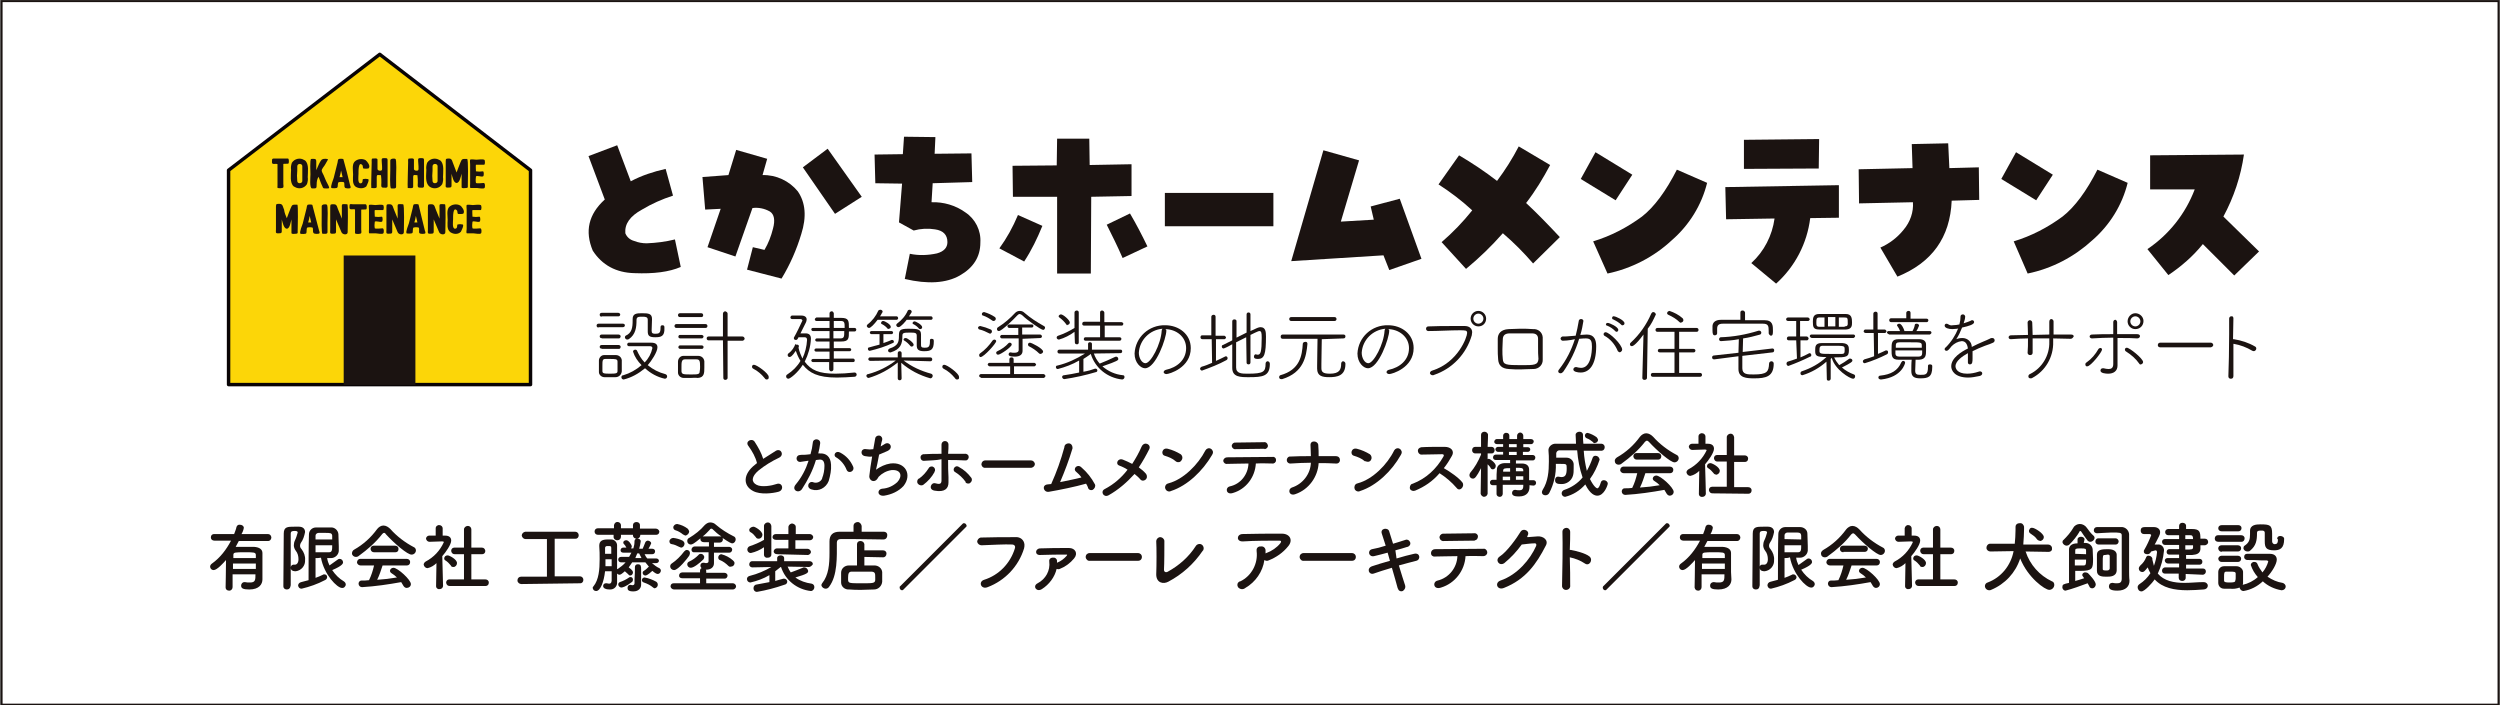 <?xml version="1.0" encoding="UTF-8"?> <!-- Generator: Adobe Illustrator 25.4.1, SVG Export Plug-In . SVG Version: 6.00 Build 0) --> <svg xmlns="http://www.w3.org/2000/svg" xmlns:xlink="http://www.w3.org/1999/xlink" version="1.1" id="レイヤー_1" x="0px" y="0px" viewBox="0 0 645 182" style="enable-background:new 0 0 645 182;" xml:space="preserve"><rect x="0" y="0" width="645" height="182" fill="#808080" stroke="none"/> <style type="text/css"> .st0{fill:#FFFFFF;stroke:#1A1311;stroke-width:0.5;stroke-miterlimit:10;} .st1{fill:#1B1311;} .st2{fill:#FCD608;stroke:#090405;stroke-width:0.894;stroke-linejoin:round;} </style> <g id="グループ_515" transform="translate(-380.884 -480.006)"> <rect id="長方形_222" x="381.3" y="480.3" class="st0" width="644.2" height="181.5"></rect> <g id="グループ_512" transform="translate(439.756 494.026)"> <g id="グループ_506" transform="translate(92.863 21.253)"> <g id="グループ_505"> <path id="パス_1412" class="st1" d="M1.2,29.4c-2.1-5-1.1-9.4,3.1-13.2L0.1,5l7.4-2.8l3.5,9.3c2.8-1.5,5.9-2.5,9-3.2l1.9,6.9 c-2.8,0.9-5.5,2.1-8,3.6c-3.1,1.7-4.5,3.7-4.3,6.1c0.4,1,1.2,1.7,2.3,2c1,0.4,2.1,0.6,3.2,0.6c2.5-0.1,4.9-0.4,7.3-1l1.5,7.1 c-3,1.3-7,1.8-11.9,1.6C7.2,35.1,3.6,33.1,1.2,29.4z"></path> <path id="パス_1413" class="st1" d="M34.2,18.6l-4,0.2l-0.7-8.4l6.7-0.5l2-6.5l8,2.3L45,9.9c3.5-0.1,6.9,1.5,9.1,4.2 c2,2.9,2.3,6.6,0.9,11c-1.2,4-2.9,7.9-5.1,11.5L41,34.3l1.5-5.8l3,0.7c1-1.7,1.7-3.5,2.2-5.5c0.6-2.2,0.3-3.7-0.8-4.4 c-1.4-0.8-3-1.1-4.5-0.9l-4.4,12.5l-7.2-2.4L34.2,18.6z M55.4,7.9l6.4-4.8l8.8,12.4l-6.9,4.4L55.4,7.9z"></path> <path id="パス_1414" class="st1" d="M73.9,4.6l7.3-0.1L81.5,0l8.1,0.1l-0.2,4.3l9.5-0.1l0.2,7.4l-10.2,0.3l-0.3,4.9 c3.1-0.1,6.2,0.8,8.7,2.6c2.6,1.7,4.1,4.7,3.9,7.8c0,3.7-1.8,6.5-5.3,8.5s-8.3,2.3-14.2,0.9l1.3-6.5c2.3,0.5,4.7,0.4,7-0.1 c1.8-0.5,2.7-1.5,2.7-2.9c0-1.9-1.1-3-3.2-3.3c-1.8-0.3-3.7-0.2-5.5,0.3l-3.8-2.1l0.8-10l-6.9-0.1L73.9,4.6z"></path> <path id="パス_1415" class="st1" d="M110.9,20.2l6.3,2.8c-1.3,3.2-2.8,6.3-4.7,9.2l-6.4-3.4C108,26.2,109.6,23.3,110.9,20.2z M121,15.5l-11.4,0l-0.1-8l11.4-0.1l0.1-6.9h8.3l0.1,6.8l10.8-0.2l0,8.2l-10.4,0.2l-0.1,19.8h-8.7L121,15.5z M133.8,22.7l6-2.9 c1.6,2.7,3.1,5.6,4.5,8.5l-6.4,3C136.6,28.3,135.2,25.5,133.8,22.7L133.8,22.7z"></path> <path id="パス_1416" class="st1" d="M176.8,14.5v8.6h-28v-8.6H176.8z"></path> <path id="パス_1417" class="st1" d="M201.9,18l7.5-2l5.6,15.5l-8.3,2.9l-1.5-3.8l-23.8,1.5l8.3-28.6l9.2,2.6l-4.7,15.8 l8.5-0.5L201.9,18z"></path> <path id="パス_1418" class="st1" d="M220.2,27.2c2.9-2.5,5.5-5.2,7.9-8.2c-2.7-2.5-5.6-4.7-8.7-6.7l5.3-7.5 c3.4,2,6.7,4.2,9.8,6.6c2.1-2.8,4-5.8,5.6-8.9l8.1,4.8c-1.8,3.4-3.8,6.7-6.2,9.8c2.9,2.7,5.8,5.7,8.7,8.8l-6.9,6.8 c-2.4-2.8-5-5.4-7.8-7.8c-2.9,3.3-6.1,6.4-9.5,9.2L220.2,27.2z"></path> <path id="パス_1419" class="st1" d="M269.4,9.8l-4.3,6.6l-9-5.5l3.8-6.9L269.4,9.8z M259.3,27c4.6-1.4,8.8-3.6,12.6-6.4 c3.2-2.5,6.2-6.6,9-12.1l7.8,3.4c-1.4,5.7-4.6,10.9-9.1,14.8C275,31,269.2,34,263,35.3L259.3,27z"></path> <path id="パス_1420" class="st1" d="M322.7,12.5v8.4l-7.4,0.1c-0.8,6.5-3.9,12.5-8.8,16.9l-6.4-5.3c3.3-3,5.4-7.1,6-11.5 l-12.5,0.2l-0.2-8.3L322.7,12.5z M317.6,0.6l-0.1,7.6l-19.3,0.1V0.8L317.6,0.6z"></path> <path id="パス_1421" class="st1" d="M341.8,16.9l-13.9,0.3l-0.1-8.8l13.9-0.3l-0.2-6.2l9.4-0.2l0.3,6.4l7.6-0.2l0.1,8.4 l-7.1,0.2c-0.4,9.5-5.1,16-14,19.6l-4.4-7.5c2.3-1,4.4-2.6,6-4.6C341.1,22,342,19.4,341.8,16.9z"></path> <path id="パス_1422" class="st1" d="M377.9,9.8l-4.3,6.6l-9-5.5l3.8-6.9L377.9,9.8z M367.8,27c4.6-1.4,8.8-3.6,12.6-6.4 c3.2-2.5,6.2-6.6,9-12.1l7.8,3.4c-1.4,5.7-4.6,10.9-9.1,14.8c-4.7,4.3-10.4,7.3-16.7,8.6L367.8,27z"></path> <path id="パス_1423" class="st1" d="M402.3,29c5.6-3.8,9.8-9.1,12.2-15.4h-11.5L403,4.8l24.2-0.2c-0.8,5.6-2.6,11-5.3,16 l9.2,9l-6.4,6.2l-8.1-8.1c-2.5,3.1-5.6,5.8-8.9,8L402.3,29z"></path> </g> </g> <g id="グループ_509"> <g id="グループ_507"> <path id="パス_1424" class="st2" d="M78,85.2H0.1V29.9L39.1,0L78,29.9V85.2z"></path> <rect id="長方形_221" x="29.8" y="51.9" class="st1" width="18.5" height="33.4"></rect> </g> <g id="グループ_508" transform="translate(11.125 26.884)"> <path id="パス_1425" class="st1" d="M4.4,1.3c-0.1,0.1-1.3,0-1.3,0.1v5.1c0,0.2,0.1,0.8,0,0.9c0,0.3-1.2,0.3-1.4,0.2 C1.5,7.6,1.6,7.1,1.6,7V1.5c0-0.2-0.8-0.1-1-0.1C0,1.4,0.2,0.7,0.2,0.3C0.2-0.1,0.8,0,1.1,0h3.2C4.6,0,4.6,1.2,4.4,1.3z"></path> <path id="パス_1426" class="st1" d="M8.7,0.5c1.1,0.9,0.7,3.1,0.7,4.3c0.1,0.6,0,1.2-0.2,1.8C8.5,7.7,7.1,8,6,7.3 c-0.1,0-0.1-0.1-0.2-0.1C4.7,6.3,5.1,4.1,5.1,2.9c-0.1-0.6,0-1.2,0.2-1.8C6,0,7.5-0.3,8.5,0.4C8.6,0.4,8.7,0.5,8.7,0.5 C8.9,0.7,8.5,0.3,8.7,0.5z M6.7,2v1.1c-0.1,0.9-0.1,1.8,0,2.7c0,0.8,1.3,0.7,1.3,0V1.9C7.9,1.2,6.7,1.2,6.7,2L6.7,2z"></path> <path id="パス_1427" class="st1" d="M14.9,7.6c-0.1,0.2-1,0.1-1.2,0.1c-0.3,0-0.4-0.2-0.5-0.5c-0.4-0.8-0.7-1.7-1-2.5 c-0.4,0.6-0.5,1.3-0.5,2c0,1.1-0.1,1-1.2,1c-0.7,0-0.4-3-0.4-3.6c0-0.4-0.2-4,0.2-4c0.8,0,1.3-0.2,1.3,0.7v2.2 c0.2-0.4,1.1-2.8,1.6-2.8C13.4,0,14.8,0,14.6,0.3c-0.3,0.5-0.5,0.9-0.8,1.4c-0.2,0.3-0.8,1-0.8,1.4c0,0.3,0.4,1,0.5,1.2 c0.3,0.7,0.6,1.5,1,2.2C14.6,6.7,15,7.4,14.9,7.6C14.9,7.6,14.9,7.5,14.9,7.6z"></path> <path id="パス_1428" class="st1" d="M20.3,6.8c0,0.1,0.3,0.6,0.1,0.8S19,7.7,19,7.5c-0.3-0.3,0-1.2-0.3-1.4 c-0.4-0.1-0.9-0.1-1.3,0C17,6.3,17.3,7.2,17,7.5c-0.1,0.2-1.3,0.2-1.5,0.1C15.2,7.2,16,5.4,16.1,5l1-4c0-0.2,0.1-0.7,0.2-0.8 c0.1-0.2,1.3-0.2,1.3,0C19.2,2.4,19.8,4.6,20.3,6.8z M18,3.1c-0.1,0.6-0.2,1.1-0.4,1.7h0.8L18,3.1z"></path> <path id="パス_1429" class="st1" d="M21.8,7.3c-1-0.7-0.7-2.2-0.7-3.2c0-0.9-0.3-2.4,0.3-3.2c0.7-0.8,2-1,2.9-0.5 c0.4,0.3,1.3,1.4,0.9,2c0,0.3-1.1,0.2-1.3,0.2c-0.4,0-0.2-0.7-0.4-0.9c-1.1-1.2-1,1.9-1,2.2c0,0.6-0.3,2.5,0.5,2.5 c0.8,0,0.4-1.1,0.7-1.1c0.4-0.1,0.8-0.1,1.2,0c0.6,0-0.3,1.7-0.4,1.9C23.8,7.8,22.7,7.8,21.8,7.3C21.6,7.1,22,7.4,21.8,7.3z"></path> <path id="パス_1430" class="st1" d="M25.9,1c0-0.2-0.1-1,0.2-1c0.4,0,1.3-0.2,1.3,0.3v2.4c0,0.4,0.8,0.6,1.1,0.3 c0.2-0.2,0-1.8,0-2.1c0-0.6-0.2-1,0.5-1c0.6,0,1-0.1,1,0.5v6.7c0,0.6-0.7,0.4-1.2,0.4c-0.6,0-0.4-0.8-0.4-1.2c0-0.7,0-1.3-0.1-2 c-0.7,0-1.1-0.3-1.1,0.5v2.5c0,0.5-1,0.3-1.4,0.3C25.7,7.6,25.9,1.7,25.9,1z"></path> <path id="パス_1431" class="st1" d="M30.7,3V0.5c0-0.5,1-0.6,1.3-0.4c0.4,0,0.2,4.2,0.2,4.7v2.5c0,0.6-0.9,0.4-1.3,0.4 C30.5,7.6,30.7,3.4,30.7,3z"></path> <path id="パス_1432" class="st1" d="M35.3,1c0-0.2-0.1-1,0.2-1c0.4,0,1.3-0.2,1.3,0.3v2.4c0,0.4,0.8,0.6,1.1,0.3 c0.2-0.2,0-1.8,0-2.1c0-0.6-0.2-1,0.5-1c0.6,0,1-0.1,1,0.5v6.7c0,0.6-0.7,0.4-1.2,0.4c-0.6,0-0.4-0.8-0.4-1.2c0-0.7,0-1.3-0.1-2 c-0.7,0-1.1-0.3-1.1,0.5v2.5c0,0.5-1,0.3-1.4,0.3C35.1,7.6,35.3,1.7,35.3,1z"></path> <path id="パス_1433" class="st1" d="M43.6,0.5c1.1,0.9,0.7,3.1,0.7,4.3c0.1,0.6,0,1.2-0.2,1.8C43.4,7.7,42,8,40.9,7.3 c-0.1,0-0.1-0.1-0.1-0.1C39.6,6.3,40,4.1,40,2.9c-0.1-0.6,0-1.2,0.2-1.8c0.7-1.1,2.1-1.4,3.2-0.7C43.5,0.4,43.6,0.5,43.6,0.5 C43.8,0.7,43.4,0.3,43.6,0.5z M41.6,2v1.1c-0.1,0.9-0.1,1.8,0,2.7c0,0.8,1.3,0.7,1.3,0V1.9C42.8,1.2,41.6,1.2,41.6,2L41.6,2z"></path> <path id="パス_1434" class="st1" d="M50.7,7c0,0.3,0.1,0.6-0.4,0.6c-0.3,0-1.2,0.2-1.2-0.2V3.9c-0.2,0.7-0.5,2.4-1.3,2.4 s-1.1-1.7-1.3-2.4v2.5c0,1,0.1,1.1-1,1.1c-0.7,0-0.5-0.4-0.5-1V0.7C45,0,45.1,0,45.9,0c0.8,0,0.8,0.9,1.1,1.5 c0.3,0.7,0.5,1.4,0.8,2.1c0.3-0.9,0.7-1.8,1-2.6c0.4-1,0.5-0.9,1.7-0.9C50.9,0,50.7,6.3,50.7,7z"></path> <path id="パス_1435" class="st1" d="M51.3,6.5v-5c0-0.2-0.1-1,0-1.2c0.2-0.2,1.3,0,1.6,0c0.4,0,1.6-0.2,2,0 c0.3,0,0.3,1.3,0,1.3h-2.1c-0.1,0,0,1.5,0,1.7c0.6,0.1,1.2,0.1,1.8,0c0.3,0,0.3,1.3,0,1.3c-0.4,0.2-1.5-0.3-1.8,0 c-0.1,0.6-0.1,1.2,0,1.7c0.3,0.2,1.7,0,2,0c0.4,0,0.4,1.1,0.2,1.3c-0.3,0.3-1.5,0-1.9,0h-1.7C51.2,7.6,51.3,6.6,51.3,6.5z"></path> <path id="パス_1436" class="st1" d="M6.8,18.8c0,0.3,0.1,0.6-0.4,0.6c-0.3,0-1.2,0.2-1.2-0.2v-3.5C5,16.3,4.8,18.1,4,18.1 s-1.1-1.7-1.3-2.4v2.5c0,1,0.1,1.1-1,1.1c-0.7,0-0.5-0.4-0.5-1v-5.9c0-0.8,0.2-0.7,1-0.7c0.8,0,0.8,0.9,1.1,1.5 C3.4,14,3.7,14.7,4,15.4c0.3-0.9,0.7-1.8,1-2.6c0.4-1,0.5-0.9,1.7-0.9C7,11.8,6.8,18.1,6.8,18.8z"></path> <path id="パス_1437" class="st1" d="M12.3,18.5c0,0.1,0.3,0.6,0.1,0.8s-1.4,0.2-1.5-0.1c-0.3-0.3,0-1.2-0.3-1.4 c-0.4-0.1-0.9-0.1-1.3,0C9,18,9.2,19,9,19.3c-0.1,0.2-1.3,0.2-1.5,0.1C7.2,19,8,17.1,8.1,16.8l1-4c0-0.3,0.1-0.5,0.2-0.8 c0.1-0.2,1.3-0.2,1.3,0C11.2,14.2,11.7,16.3,12.3,18.5z M9.9,14.8c-0.1,0.6-0.2,1.1-0.4,1.7h0.8L9.9,14.8z"></path> <path id="パス_1438" class="st1" d="M13,14.8v-2.5c0-0.5,1-0.6,1.3-0.4c0.4,0,0.2,4.2,0.2,4.7V19c0,0.6-0.9,0.4-1.3,0.4 C12.9,19.4,13,15.2,13,14.8z"></path> <path id="パス_1439" class="st1" d="M19.7,19c0,0.8-1.3,0.7-1.6,0c-0.5-1.1-0.9-2.2-1.4-3.3v2.6c0,1,0.1,1.1-1,1.1 c-0.7,0-0.5-0.4-0.5-1v-5.9c0-0.8,0.2-0.7,1-0.7c0.8,0,0.8,0.9,1.1,1.5c0.3,0.8,0.6,1.5,0.9,2.2v-2.8c0-0.1-0.1-0.9,0.2-0.9 c0.2-0.1,0.9,0,1.2,0C19.9,11.8,19.7,18.2,19.7,19z"></path> <path id="パス_1440" class="st1" d="M24.5,13.1c-0.1,0.1-1.3,0-1.3,0.1v5.1c0,0.2,0.1,0.8,0,0.9c0,0.3-1.2,0.3-1.4,0.2 c-0.3,0-0.2-0.5-0.2-0.7v-5.5c0-0.2-0.8-0.1-1-0.1c-0.6,0-0.4-0.7-0.4-1.1c0-0.4,0.6-0.2,0.9-0.2h3.2 C24.7,11.8,24.7,12.9,24.5,13.1z"></path> <path id="パス_1441" class="st1" d="M25.2,18.2v-5c0-0.2-0.1-1,0-1.2c0.2-0.2,1.3,0,1.6,0c0.4,0,1.6-0.2,2,0 c0.3,0,0.3,1.3,0,1.3h-2.1c-0.1,0,0,1.5,0,1.7c0.6,0.1,1.2,0.1,1.8,0c0.3,0,0.3,1.3,0,1.3c-0.4,0.2-1.5-0.3-1.8,0 c-0.1,0.6-0.1,1.2,0,1.7c0.3,0.2,1.7,0,2,0c0.4,0,0.4,1.1,0.2,1.3c-0.3,0.3-1.5,0-1.9,0h-1.7C25.1,19.3,25.2,18.4,25.2,18.2z"></path> <path id="パス_1442" class="st1" d="M34.2,19c0,0.8-1.3,0.7-1.6,0c-0.5-1.1-0.9-2.2-1.4-3.3v2.6c0,1,0.1,1.1-1,1.1 c-0.7,0-0.5-0.4-0.5-1v-5.9c0-0.8,0.2-0.7,0.9-0.7c0.8,0,0.8,0.9,1.1,1.5c0.3,0.8,0.6,1.5,0.9,2.2v-2.8c0-0.1-0.1-0.9,0.2-0.9 c0.2-0.1,0.9,0,1.2,0C34.4,11.8,34.2,18.2,34.2,19z"></path> <path id="パス_1443" class="st1" d="M39.6,18.5c0,0.1,0.3,0.6,0.1,0.8s-1.4,0.2-1.5-0.1C38,19,38.3,18,38,17.8 c-0.4-0.1-0.9-0.1-1.3,0c-0.3,0.2-0.1,1.2-0.3,1.4c-0.1,0.2-1.3,0.2-1.5,0.1c-0.3-0.4,0.5-2.2,0.6-2.6l1-4 c0-0.3,0.1-0.5,0.2-0.8c0.1-0.2,1.3-0.2,1.3,0C38.5,14.2,39.1,16.3,39.6,18.5z M37.3,14.8c-0.1,0.6-0.2,1.1-0.4,1.7h0.8 L37.3,14.8z"></path> <path id="パス_1444" class="st1" d="M44.9,19c0,0.8-1.3,0.7-1.6,0c-0.5-1.1-0.9-2.2-1.4-3.3v2.6c0,1,0.1,1.1-1,1.1 c-0.7,0-0.5-0.4-0.5-1v-5.9c0-0.8,0.2-0.7,1-0.7c0.8,0,0.8,0.9,1.1,1.5c0.3,0.8,0.6,1.5,0.9,2.2v-2.8c0-0.1-0.1-0.9,0.2-0.9 c0.2-0.1,0.9,0,1.2,0C45.1,11.8,44.9,18.2,44.9,19z"></path> <path id="パス_1445" class="st1" d="M46.2,19c-1-0.7-0.7-2.2-0.7-3.2c0-0.9-0.3-2.4,0.3-3.2c0.7-0.8,2-1,2.9-0.5 c0.4,0.2,1.3,1.4,0.9,2c0,0.3-1.1,0.2-1.3,0.2c-0.4,0-0.2-0.7-0.4-0.9c-1.1-1.2-1,1.9-1,2.2c0,0.6-0.3,2.5,0.5,2.5 c0.8,0,0.4-1.1,0.7-1.1c0.4-0.1,0.8-0.1,1.2,0c0.6,0-0.3,1.7-0.4,1.9C48.2,19.6,47.1,19.6,46.2,19C46,18.9,46.4,19.2,46.2,19z"></path> <path id="パス_1446" class="st1" d="M50.4,18.2v-5c0-0.2-0.1-1,0-1.2c0.2-0.2,1.3,0,1.6,0c0.4,0,1.6-0.2,2,0 c0.3,0,0.3,1.3,0,1.3h-2.1c-0.1,0,0,1.5,0,1.7c0.6,0.1,1.2,0.1,1.8,0c0.3,0,0.3,1.3,0,1.3c-0.4,0.2-1.5-0.3-1.8,0 c-0.1,0.6-0.1,1.2,0,1.7c0.3,0.2,1.7,0,2,0c0.4,0,0.4,1.1,0.2,1.3c-0.3,0.3-1.5,0-1.9,0h-1.7C50.2,19.3,50.4,18.4,50.4,18.2z"></path> </g> </g> <g id="グループ_511" transform="translate(94.848 65.891)"> <g id="グループ_510"> <path id="パス_1447" class="st1" d="M0.7,4.6c-0.3,0-0.5-0.2-0.5-0.5c0-0.3,0.2-0.5,0.5-0.5c0,0,0,0,0,0h6.3 c0.3,0,0.5,0.2,0.5,0.4c0,0,0,0,0,0c0,0.3-0.2,0.5-0.5,0.5c0,0,0,0-0.1,0H0.7z M5.1,17.4c-0.4,0-0.9,0-1.5,0s-1,0-1.4,0 c-0.7,0-1.4-0.6-1.4-1.3c0,0,0,0,0-0.1c0-0.5,0-0.9,0-1.3c0-0.6,0-1.1,0-1.6c0-0.7,0.6-1.4,1.3-1.4c0,0,0,0,0.1,0 c0.5,0,0.9,0,1.4,0c0.6,0,1.1,0,1.6,0c0.7,0,1.4,0.5,1.5,1.3c0,0.5,0,1,0,1.5c0,0.5,0,1,0,1.4C6.6,16.8,5.9,17.4,5.1,17.4 C5.1,17.4,5.1,17.4,5.1,17.4L5.1,17.4z M1.5,1.8C1.2,1.8,1,1.6,1,1.3c0-0.3,0.2-0.5,0.5-0.5c0,0,0,0,0,0h4.3 c0.2,0,0.5,0.2,0.5,0.4c0,0,0,0,0,0c0,0.3-0.2,0.5-0.4,0.5c0,0,0,0-0.1,0H1.5z M1.5,7.3C1.2,7.4,1,7.1,1,6.9c0,0,0,0,0,0 c0-0.3,0.2-0.5,0.5-0.5c0,0,0,0,0,0h4.4c0.2,0,0.5,0.2,0.5,0.4c0,0,0,0,0,0.1c0,0.2-0.2,0.5-0.4,0.5c0,0,0,0,0,0H1.5z M1.5,10 C1.2,10.1,1,9.8,1,9.6c0,0,0,0,0,0c0-0.3,0.2-0.5,0.5-0.5c0,0,0,0,0,0h4.4c0.2,0,0.5,0.2,0.5,0.4c0,0,0,0,0,0.1 c0,0.3-0.2,0.5-0.4,0.5c0,0,0,0,0,0H1.5z M5.6,14.6c0-0.5,0-0.9,0-1.2c0-0.7-0.5-0.7-2-0.7c-0.4,0-0.8,0-1.1,0 c-0.8,0-0.8,0.4-0.8,1.9c0,0.5,0,0.9,0,1.2c0,0.6,0.3,0.7,1.9,0.7c1.7,0,2-0.1,2-0.7C5.6,15.5,5.6,15,5.6,14.6L5.6,14.6z M7.2,18c-0.3,0-0.6-0.2-0.6-0.6c0-0.3,0.2-0.5,0.5-0.5c1.7-0.5,3.3-1.4,4.7-2.6c-1-1-1.8-2.2-2.2-3.5c0-0.3,0.3-0.5,0.6-0.5 c0.2,0,0.3,0.1,0.4,0.2c0.5,1.1,1.1,2.2,2,3.1c1-1,1.7-2.3,2-3.7c0-0.3-0.2-0.5-0.7-0.5c-1.4,0-3.8,0-5.4,0 c-0.2,0-0.4-0.2-0.4-0.4c0,0,0,0,0,0c0-0.2,0.1-0.5,0.4-0.5h5.8c1.2,0,1.6,0.5,1.6,1.2c0,1.2-1.6,3.6-2.5,4.6 c1.3,1.1,2.9,1.9,4.5,2.3c0.3,0.1,0.5,0.3,0.5,0.6c0,0.3-0.2,0.6-0.6,0.6c0,0,0,0,0,0c-1.9-0.4-3.7-1.4-5.1-2.7 C11,16.5,9.2,17.5,7.2,18L7.2,18z M15.3,7.1c-1.5,0-1.9-0.4-1.9-1.5c0-0.9,0-2.3,0-3c0-0.7-0.5-0.8-1.3-0.8 c-1.1,0-1.6,0-1.6,0.9c0,1.8-0.2,3.7-2,4.9C8.4,7.6,8.3,7.7,8.1,7.7c-0.3,0-0.6-0.3-0.6-0.6c0-0.2,0.1-0.3,0.2-0.4 C9.3,6,9.5,4.6,9.5,2.8V2.4c0-1.4,1-1.5,2.4-1.5c1.7,0,2.6,0.1,2.6,1.5c0,1-0.1,2.2-0.1,3c0,0.7,0.3,0.8,1,0.8 c0.9,0,1.3-0.2,1.3-1.5c0-0.4,0-0.7,0.5-0.7s0.5,0.3,0.5,0.7C17.8,6.9,16.8,7.1,15.3,7.1L15.3,7.1z"></path> <path id="パス_1448" class="st1" d="M20.8,4.7c-0.3,0-0.5-0.2-0.5-0.5c0-0.3,0.2-0.5,0.5-0.5c0,0,0,0,0,0h7.5 c0.3,0,0.5,0.2,0.5,0.5c0,0.3-0.2,0.5-0.5,0.5c0,0,0,0,0,0H20.8z M24.4,17.6c-0.7,0-1.3,0-1.7,0c-0.8,0-1.5-0.6-1.5-1.4 c0,0,0,0,0-0.1c0-0.4,0-0.9,0-1.4s0-1,0-1.3c0-0.8,0.6-1.5,1.4-1.5c0,0,0,0,0.1,0c0.5,0,1.1,0,1.7,0c0.7,0,1.5,0,2,0 c0.8,0,1.5,0.5,1.6,1.4c0,0.4,0,1,0,1.6c0,1.4,0,2.6-1.7,2.7C25.7,17.5,25,17.6,24.4,17.6z M21.7,1.9c-0.3,0-0.5-0.2-0.5-0.5 c0,0,0,0,0,0c0-0.3,0.2-0.5,0.5-0.5c0,0,0,0,0,0h5.5c0.3,0,0.5,0.2,0.5,0.5c0,0,0,0,0,0c0,0.3-0.2,0.5-0.4,0.5c0,0,0,0,0,0H21.7 z M21.8,7.4c-0.2,0-0.5-0.1-0.5-0.4c0-0.2,0.1-0.5,0.4-0.5c0,0,0.1,0,0.1,0h5.5c0.2,0,0.5,0.2,0.5,0.4c0,0.2-0.2,0.5-0.4,0.5 c0,0-0.1,0-0.1,0H21.8z M21.8,10.1c-0.3,0-0.5-0.2-0.5-0.4c0-0.3,0.2-0.5,0.4-0.5c0,0,0,0,0.1,0h5.5c0.3,0,0.5,0.2,0.5,0.4 c0,0.3-0.2,0.5-0.4,0.5c0,0,0,0,0,0H21.8z M26.9,14.7c0-1.5-0.1-1.9-1-1.9c-0.4,0-0.9,0-1.5,0s-1.1,0-1.4,0 c-0.9,0-0.9,0.8-0.9,2c0,0.4,0,0.8,0,1.1c0.1,0.7,0.3,0.8,2.3,0.8c1.9,0,2.4,0,2.4-0.8C26.9,15.5,26.9,15.1,26.9,14.7L26.9,14.7 z M32.8,7.9l-3.7,0c-0.3,0-0.5-0.2-0.5-0.5c0,0,0,0,0,0c0-0.3,0.2-0.5,0.5-0.5c0,0,0,0,0,0l3.7,0l0-5.9c0-0.3,0.3-0.6,0.6-0.6 C33.7,0.5,34,0.7,34,1l0,5.9l3.8,0c0.3,0,0.5,0.2,0.6,0.5c0,0.3-0.2,0.5-0.5,0.6c0,0-0.1,0-0.1,0l-3.8,0l0,9.6 c0,0.3-0.3,0.5-0.6,0.5c-0.3,0-0.5-0.2-0.5-0.5L32.8,7.9z"></path> <path id="パス_1449" class="st1" d="M44.1,18c-0.2,0-0.4-0.1-0.5-0.3c-0.8-1-1.8-1.9-3-2.5c-0.2-0.1-0.3-0.3-0.3-0.5 c0-0.3,0.2-0.5,0.5-0.5c0,0,0,0,0,0c0.7,0,3.8,2.2,3.8,3.1C44.7,17.8,44.4,18,44.1,18C44.1,18,44.1,18,44.1,18z"></path> <path id="パス_1450" class="st1" d="M52.3,7.1c-0.3,0.6-0.4,0.7-0.7,0.7c-0.3,0-0.5-0.2-0.5-0.4c0-0.1,0-0.1,0-0.2 c0.8-1.4,1.5-2.9,2.2-4.4c0-0.2-0.2-0.4-0.6-0.4l-2.1,0c-0.2,0-0.4-0.2-0.4-0.4c0,0,0,0,0,0c0-0.2,0.2-0.5,0.4-0.5c0,0,0,0,0,0 h0.5c0.7,0,1.5,0,1.9,0h0c0.9,0,1.4,0.4,1.4,1c0,0.3-0.1,0.6-0.2,0.8l-1.4,2.8h1.3c0.9,0,1.4,0.4,1.4,1.4 c-0.1,2.1-0.7,4.1-1.6,5.9c1.6,2.2,3.7,3.1,7.9,3.1c1.5,0,3.1-0.1,4.9-0.3h0.1c0.3,0,0.5,0.3,0.5,0.5c0,0,0,0,0,0 c0,0.3-0.2,0.6-0.6,0.6c-1.5,0.1-3,0.2-4.5,0.2c-5,0-7.1-1.2-8.8-3.3c-1.3,2.1-3.3,3.6-3.7,3.6c-0.3,0-0.6-0.2-0.6-0.6 c0-0.2,0.1-0.4,0.3-0.5c1.4-0.9,2.6-2.1,3.4-3.5c-0.5-0.8-0.9-1.7-1.2-2.6c-1,1.5-1.4,1.6-1.6,1.6c-0.3,0-0.5-0.2-0.5-0.5 c0-0.2,0.1-0.4,0.3-0.5c0.8-0.6,1.4-1.5,1.7-2.4C51.6,9.1,51.7,9,51.9,9c0.2,0,0.5,0.1,0.5,0.4c0,0.1-0.1,0.3-0.1,0.4 c0.2,1,0.6,1.9,1,2.8c0.7-1.5,1.1-3.1,1.2-4.8c0-0.6-0.3-0.7-0.7-0.7L52.3,7.1z M61.3,13.5l0,1.9c0,0.3-0.3,0.5-0.6,0.5 c-0.2,0-0.4-0.2-0.5-0.5l0-1.9H56c-0.2,0-0.4-0.2-0.4-0.4c0,0,0,0,0,0c0-0.2,0.2-0.4,0.4-0.4c0,0,0,0,0,0l4.3,0v-1.9l-3.5,0 c-0.2,0-0.4-0.2-0.4-0.4c0,0,0,0,0,0c0-0.2,0.2-0.4,0.4-0.4c0,0,0,0,0,0l3.5,0V8.2c-1.3,0-2.6,0-3.3,0c-0.2,0-0.4-0.2-0.4-0.4 s0.2-0.4,0.4-0.4c0.7,0,2,0,3.3,0V5.5H56c-0.2,0-0.4-0.2-0.4-0.4c0,0,0,0,0,0c0-0.2,0.1-0.4,0.4-0.4c0,0,0,0,0,0h4.3V2.9 c-1.3,0-2.7,0-3.4,0c-0.2,0-0.4-0.2-0.4-0.4c0,0,0,0,0,0c0-0.2,0.2-0.4,0.4-0.5c0,0,0,0,0,0h3.4V0.9c0-0.3,0.3-0.5,0.6-0.5 c0.2,0,0.4,0.2,0.5,0.5l0,1.2h1.9c2,0,2,0.8,2,2.6h1.5c0.2,0,0.4,0.2,0.4,0.4c0,0,0,0,0,0c0,0.2-0.1,0.5-0.4,0.5h-1.5 c0,1.8,0,2.6-2,2.6c-0.5,0-1.2,0-1.9,0v1.7l4.1,0c0.2,0,0.4,0.2,0.4,0.4c0,0,0,0,0,0c0,0.2-0.2,0.4-0.4,0.4c0,0,0,0,0,0l-4.1,0 l0,1.9l5,0c0.2,0,0.4,0.2,0.4,0.4c0,0,0,0,0,0.1c0,0.2-0.1,0.4-0.4,0.4c0,0,0,0,0,0L61.3,13.5z M61.3,5.5v1.9c0.8,0,1.4,0,1.8,0 c1,0,1-0.5,1-1.9L61.3,5.5z M64.2,4.7c0-1.3,0-1.8-1-1.8c-0.4,0-1,0-1.8,0v1.8L64.2,4.7z"></path> <path id="パス_1451" class="st1" d="M79.4,13.1c2.1,1.6,4.5,2.7,7.1,3.4c0.3,0.1,0.5,0.4,0.4,0.7c-0.1,0.3-0.3,0.5-0.6,0.5 c-2.8-0.8-5.3-2.1-7.5-4l0.1,4c0,0.3-0.2,0.5-0.5,0.5c0,0,0,0,0,0c-0.3,0-0.5-0.2-0.5-0.5c0,0,0,0,0-0.1l0-4 c-2.2,1.8-4.8,3.2-7.5,4c-0.3,0-0.5-0.2-0.6-0.5c0,0,0,0,0,0c0-0.3,0.2-0.5,0.5-0.5c2.6-0.7,5-1.9,7.1-3.5l-6.6,0.1 c-0.2,0-0.5-0.2-0.5-0.4c0,0,0,0,0,0c0-0.3,0.2-0.5,0.4-0.5c0,0,0,0,0,0l7.2,0l0-1.1v0c0-0.3,0.2-0.5,0.5-0.5c0,0,0,0,0,0 c0.3,0,0.5,0.2,0.5,0.5c0,0,0,0,0,0v0l0,1.1l7.4,0c0.3,0,0.5,0.2,0.5,0.5s-0.2,0.5-0.5,0.5l0,0L79.4,13.1z M72.7,2.6 c-0.9,1.2-1.8,2.1-2.2,2.1c-0.3,0-0.5-0.2-0.6-0.5c0-0.1,0.1-0.3,0.2-0.4c1.2-0.9,2.2-2.2,2.8-3.6C73,0.1,73.2,0,73.4,0 c0.3,0,0.6,0.2,0.6,0.5c0,0.1,0,0.2-0.1,0.2c-0.2,0.3-0.3,0.7-0.6,1l4.3,0c0.2,0,0.4,0.2,0.4,0.5c0,0.2-0.2,0.4-0.4,0.4 L72.7,2.6z M74.2,6.3v2.3c0.8-0.3,1.5-0.5,2.1-0.8c0.1,0,0.1,0,0.2,0c0.2,0,0.4,0.2,0.4,0.4v0c0,0.2-0.1,0.4-0.3,0.4 c-1.9,0.9-3.8,1.5-5.9,2c-0.3,0-0.5-0.2-0.5-0.5c0,0,0,0,0,0c0-0.2,0.1-0.4,0.4-0.4c0.8-0.2,1.7-0.5,2.6-0.7V6.3h-2.1 c-0.2,0-0.4-0.2-0.4-0.4s0.2-0.4,0.4-0.4h5.2c0.2,0,0.4,0.2,0.4,0.4s-0.2,0.4-0.4,0.4L74.2,6.3z M75.3,4.9 c-0.4-0.5-0.9-0.9-1.5-1.2c-0.1,0-0.2-0.1-0.2-0.3c0-0.3,0.3-0.5,0.5-0.5c0.5,0,2,0.9,2,1.5c0,0.3-0.2,0.5-0.5,0.5 C75.5,5,75.4,5,75.3,4.9L75.3,4.9z M86.6,7.5c0.6,0,0.6,0.3,0.6,0.7c0,2.1-0.7,2.5-2.5,2.5c-1.5,0-1.9-0.5-1.9-1.5V9.1 c0-0.6,0-1.3,0-1.9V6.7c0-0.8-0.5-0.8-1.9-0.8c-1.5,0-1.8,0.1-1.8,0.8c0,2.2-0.5,3.5-3,4.3c-0.1,0-0.2,0-0.2,0 c-0.3,0-0.5-0.2-0.5-0.5c0,0,0,0,0,0c0-0.2,0.2-0.4,0.4-0.5c2.2-0.7,2.4-1.7,2.4-3.2c0-1.5,0.2-1.9,2.5-1.9 c2.3,0,3.2,0.1,3.2,1.5c0,0.9,0,1.6,0,2.5c0,0.6,0,0.9,0.9,0.9c0.9,0,1.4-0.1,1.4-1.6V7.9C86.2,7.7,86.3,7.5,86.6,7.5 C86.6,7.5,86.6,7.5,86.6,7.5L86.6,7.5z M80.2,2.6c-0.2,0.3-1.5,1.9-2.1,1.9c-0.3,0-0.5-0.2-0.6-0.5c0-0.2,0.1-0.3,0.2-0.4 c1.2-0.9,2.2-2,2.8-3.4C80.6,0.1,80.7,0,80.9,0c0.3,0,0.6,0.2,0.6,0.5c0,0.1,0,0.2-0.7,1.2l5.7,0c0.2,0,0.4,0.2,0.4,0.5 c0,0.2-0.2,0.4-0.4,0.4L80.2,2.6z M81.2,9.4c-0.5-0.6-1-1.1-1.7-1.5c-0.1-0.1-0.1-0.1-0.1-0.2c0-0.2,0.2-0.4,0.5-0.4 C80.3,7.2,82,8.5,82,9c0,0.3-0.2,0.5-0.5,0.5C81.4,9.5,81.3,9.5,81.2,9.4L81.2,9.4z M83.4,4.9C83,4.4,82.5,4,81.9,3.7 c-0.1,0-0.2-0.2-0.2-0.3C81.8,3.2,82,3,82.2,3c0.4,0,2,0.9,2,1.5C84.2,4.8,84,5,83.7,5C83.6,5,83.5,5,83.4,4.9L83.4,4.9z"></path> <path id="パス_1452" class="st1" d="M93.2,18c-0.2,0-0.4-0.1-0.5-0.3c-0.8-1-1.8-1.9-3-2.5c-0.2-0.1-0.3-0.3-0.3-0.5 c0-0.3,0.2-0.5,0.5-0.5c0,0,0,0,0,0c0.7,0,3.8,2.2,3.8,3.1C93.8,17.8,93.6,18,93.2,18C93.2,18,93.2,18,93.2,18z"></path> <path id="パス_1453" class="st1" d="M101.5,6.1c-0.8-0.4-1.6-0.8-2.5-1c-0.2,0-0.3-0.2-0.4-0.4c0-0.3,0.3-0.5,0.6-0.5 c0.9,0.2,1.8,0.5,2.7,0.9c0.2,0.1,0.3,0.3,0.3,0.5c0,0.3-0.2,0.5-0.5,0.6C101.7,6.2,101.6,6.1,101.5,6.1L101.5,6.1z M98.9,11.7 c0-0.2,0.1-0.3,0.2-0.4c1.3-0.9,2.4-2.1,3.3-3.4c0.1-0.1,0.3-0.2,0.4-0.2c0.3,0,0.5,0.2,0.5,0.4c0,0,0,0,0,0 c0,0.6-3.2,4.1-4,4.1C99.1,12.3,98.9,12,98.9,11.7L98.9,11.7z M99.4,17.5c-0.2,0-0.5-0.2-0.5-0.4c0,0,0,0,0,0 c0-0.3,0.2-0.5,0.5-0.5c0,0,0,0,0,0h7.5v-2h-5.3c-0.2,0-0.4-0.2-0.5-0.4c0,0,0,0,0,0c0-0.2,0.2-0.5,0.4-0.5c0,0,0,0,0,0h5.2 v-0.9c0-0.3,0.2-0.5,0.5-0.5c0,0,0,0,0.1,0c0.3,0,0.5,0.2,0.5,0.5c0,0,0,0,0,0l0,0.9h5.3c0.2,0,0.4,0.2,0.5,0.4c0,0,0,0,0,0 c0,0.2-0.2,0.4-0.4,0.5c0,0,0,0,0,0h-5.3v2h7.6c0.2,0,0.4,0.2,0.5,0.4c0,0,0,0,0,0.1c0,0.2-0.2,0.4-0.4,0.5c0,0,0,0,0,0H99.4z M102.3,2.8c-0.7-0.5-1.5-1-2.4-1.3c-0.2,0-0.3-0.2-0.3-0.4c0-0.3,0.3-0.5,0.6-0.5c1,0.3,1.9,0.7,2.8,1.3 c0.1,0.1,0.2,0.3,0.2,0.4c0,0.3-0.2,0.6-0.6,0.6C102.6,2.9,102.4,2.9,102.3,2.8L102.3,2.8z M103.8,11.6c-0.3,0-0.5-0.2-0.5-0.5 c0-0.2,0.1-0.3,0.3-0.4c1.1-0.5,2.1-1.2,2.9-2.1c0.1-0.1,0.2-0.1,0.3-0.1c0.3,0,0.5,0.2,0.5,0.5 C107.3,9.6,104.4,11.6,103.8,11.6L103.8,11.6z M110.1,1.5c-0.2-0.2-0.4-0.3-0.7-0.4c-0.3,0-0.5,0.2-0.7,0.4c-0.9,1-4,4-4.7,4 c-0.3,0-0.5-0.2-0.5-0.5c0-0.2,0.1-0.4,0.3-0.5c1.6-1,3.1-2.3,4.4-3.7c0.3-0.3,0.7-0.5,1.2-0.5c0.5,0,0.9,0.2,1.2,0.5 c1.5,1.3,3.2,2.4,5,3.4c0.2,0.1,0.3,0.2,0.3,0.4c0,0.3-0.2,0.6-0.5,0.6C114.7,5.1,111.2,2.6,110.1,1.5L110.1,1.5z M110.1,7.5 c0,0.8,0,1.6,0,1.7c0,0.5,0,0.8,0,1.4v0c0,0.9-0.6,1.5-2,1.5c-1.4,0-1.6-0.3-1.6-0.6c0-0.2,0.2-0.5,0.4-0.5c0,0,0,0,0,0h0.1 c0.3,0.1,0.7,0.1,1.1,0.1c0.5,0,1-0.2,1-0.7v-3l-4.3,0c-0.2,0-0.4-0.1-0.5-0.4c0,0,0,0,0,0c0-0.2,0.2-0.5,0.4-0.5c0,0,0,0,0,0 l4.3,0c0-0.7,0-1.4,0-1.8h-2.3c-0.2,0-0.4-0.1-0.5-0.4c0,0,0,0,0-0.1c0-0.2,0.2-0.4,0.5-0.4c0,0,0,0,0,0h5.8 c0.2,0,0.4,0.1,0.4,0.4c0,0,0,0,0,0c0,0.2-0.2,0.4-0.4,0.4c0,0,0,0,0,0H110c0,0.4,0,1.1,0,1.8l4.6,0c0.2,0,0.4,0.1,0.5,0.4 c0,0,0,0,0,0.1c0,0.2-0.2,0.4-0.4,0.4c0,0,0,0,0,0L110.1,7.5z M114.4,11.3c-0.8-0.8-1.7-1.4-2.7-1.9c-0.1-0.1-0.2-0.2-0.2-0.4 c0-0.3,0.2-0.5,0.5-0.5c0,0,0,0,0,0c0.4,0,3.4,1.5,3.4,2.3c0,0.3-0.3,0.5-0.6,0.6C114.7,11.4,114.5,11.4,114.4,11.3L114.4,11.3z "></path> <path id="パス_1454" class="st1" d="M128.5,11.3c0.3,0.9,0.8,1.8,1.5,2.6c0.8-0.3,2.9-1.2,3.9-1.7c0.1,0,0.2-0.1,0.3-0.1 c0.3,0,0.6,0.2,0.6,0.6c0,0.3,0,0.5-4.1,1.9c1.5,1.3,3.3,2.1,5.3,2.3c0.3,0,0.4,0.2,0.4,0.5c0,0.3-0.3,0.6-0.6,0.6c0,0,0,0,0,0 c-3.8-0.4-7-3-8.1-6.6c-0.6,0.5-1.3,0.9-1.9,1.3V16c1.2-0.2,2.2-0.5,3-0.8c0,0,0.1,0,0.1,0c0.3,0,0.5,0.2,0.5,0.5 c0,0.2-0.2,0.4-0.4,0.4c-2.7,0.8-5.4,1.4-8.1,1.8c-0.3,0-0.5-0.2-0.6-0.5c0,0,0,0,0,0c0-0.3,0.2-0.5,0.5-0.5 c1.3-0.2,2.6-0.4,3.9-0.7v-3.1c-1.7,1-3.6,1.7-5.5,2.2c-0.3,0-0.5-0.2-0.5-0.5c0,0,0,0,0,0c0-0.2,0.1-0.4,0.4-0.4 c2.5-0.6,4.9-1.7,7.1-3.1l-6.6,0c-0.3,0-0.5-0.2-0.5-0.5s0.2-0.5,0.5-0.5l7.4,0l0-1.5c0-0.3,0.3-0.5,0.6-0.4 c0.2,0,0.4,0.2,0.4,0.4l0,1.5l7.4,0c0.3,0,0.4,0.2,0.4,0.5c0,0.2-0.2,0.4-0.4,0.4L128.5,11.3z M123.5,5.7c-1.2,0.9-2.6,1.6-4,2 c-0.3,0-0.6-0.2-0.6-0.5c0,0,0,0,0,0c0-0.2,0.1-0.4,0.4-0.5c1.5-0.5,2.9-1.2,4.2-2v-4c0-0.3,0.3-0.5,0.6-0.5 c0.3,0,0.5,0.2,0.5,0.5v7.8c0,0.3-0.3,0.5-0.6,0.4c-0.2,0-0.4-0.2-0.4-0.4L123.5,5.7z M121.4,3.8c-0.5-0.7-1.1-1.3-1.8-1.8 c-0.1-0.1-0.2-0.2-0.2-0.3c0-0.2,0.3-0.5,0.6-0.5c0.6,0,2.3,1.5,2.3,2.1c0,0.3-0.3,0.6-0.6,0.6C121.6,4.1,121.5,4,121.4,3.8 L121.4,3.8z M126.4,8c-0.2,0-0.5-0.1-0.5-0.4c0-0.2,0.1-0.5,0.4-0.5c0,0,0.1,0,0.1,0h3.7v-3l-4.1,0c-0.2,0-0.5-0.1-0.5-0.4 c0,0,0,0,0-0.1c0-0.3,0.2-0.5,0.5-0.5c0,0,0,0,0,0l4.1,0V0.7c0-0.3,0.2-0.5,0.5-0.5c0,0,0,0,0,0c0.3,0,0.5,0.2,0.6,0.5 c0,0,0,0,0,0v2.5l4.4,0c0.2,0,0.5,0.2,0.5,0.4c0,0,0,0,0,0c0,0.3-0.2,0.5-0.4,0.5c0,0,0,0,0,0l-4.4,0l0,3h3.8 c0.2,0,0.5,0.1,0.5,0.4S135.4,8,135.1,8c0,0-0.1,0-0.1,0L126.4,8z"></path> <path id="パス_1455" class="st1" d="M147.2,5.4c0,1.9-2.7,9.7-5.5,9.7c-1.1,0-2.7-1.4-2.7-3.8c0.2-4.2,3.7-7.4,7.9-7.3 c3.5,0,6.6,2.3,6.6,5.9c0,5.1-5.6,6.7-6.3,6.7c-0.3,0-0.7-0.2-0.7-0.5c0,0,0,0,0,0c0-0.2,0.2-0.5,0.6-0.6 c2.8-0.6,5.2-2.5,5.2-5.6c0-2.9-2.5-4.9-5.5-4.9C147.1,5,147.2,5.2,147.2,5.4z M140.1,11.1c0,1.4,0.8,2.7,1.7,2.7 c1.4,0,4-4.9,4.2-8.4c0-0.2,0.1-0.4,0.2-0.5C142.9,5.2,140.3,7.8,140.1,11.1z"></path> <path id="パス_1456" class="st1" d="M158.9,7.6h-2.4c-0.3,0-0.5-0.2-0.5-0.5c0,0,0,0,0,0c0-0.3,0.2-0.5,0.4-0.5c0,0,0,0,0,0 l2.4,0V1.8c0-0.3,0.3-0.5,0.6-0.5c0.3,0,0.5,0.2,0.5,0.5l0,4.9l2.2,0c0.2,0,0.4,0.2,0.5,0.4c0,0,0,0,0,0c0,0.2-0.2,0.5-0.4,0.5 c0,0,0,0,0,0H160l0,5.6c0.9-0.4,1.7-0.8,2.3-1.1c0.1,0,0.2-0.1,0.2-0.1c0.3,0,0.5,0.2,0.5,0.5c0,0.2-0.1,0.4-0.3,0.5 c-2,1.1-4.1,1.9-6.3,2.7c-0.3,0-0.5-0.3-0.5-0.5c0-0.2,0.2-0.4,0.4-0.5c0.8-0.2,1.8-0.6,2.7-1L158.9,7.6z M167.8,7.1l-2.6,1.3 c0,2.6,0,5.2,0,6.5c0,1.6,1.5,1.6,3,1.6c4.1,0,4.6-0.5,4.6-2.6c0-0.3,0.2-0.5,0.4-0.6c0,0,0.1,0,0.1,0c0.2,0,0.6,0.1,0.6,0.7 c0,3.2-1.9,3.4-5.4,3.4c-2.2,0-4.3,0-4.3-2.4V8.9c-0.7,0.4-1.4,0.8-2.2,1.1c-0.3,0-0.5-0.2-0.5-0.5c0-0.2,0.1-0.4,0.3-0.4 c0,0,1-0.5,2.4-1.2V3c0-0.3,0.2-0.5,0.5-0.5c0,0,0,0,0.1,0c0.3,0,0.5,0.2,0.5,0.4c0,0,0,0,0,0c0,1.1,0,2.7,0,4.3l2.6-1.3V1.2 c0-0.3,0.2-0.5,0.5-0.5c0,0,0,0,0,0c0.3,0,0.5,0.2,0.5,0.5c0,0,0,0,0,0v4.3c1.7-0.8,2.1-1,2.6-1c1.3,0,1.4,1.2,1.4,2.4 c0,4.6-0.4,5.8-2.1,5.8c-0.9,0-1-0.3-1-0.6c0-0.3,0.2-0.6,0.4-0.6c0,0,0.1,0,0.1,0c0.2,0.1,0.4,0.1,0.5,0.1c0.7,0,1-0.7,1-4.4 c0-1.3-0.1-1.7-0.6-1.7c-0.1,0-0.3,0-2.3,1v7.1c0,0.3-0.2,0.5-0.5,0.5c0,0,0,0,0,0c-0.3,0-0.5-0.2-0.5-0.4c0,0,0,0,0,0 L167.8,7.1z"></path> <path id="パス_1457" class="st1" d="M183.6,8.8c-0.3,3.3-1,7.4-6.5,9.1c-0.1,0-0.2,0-0.3,0c-0.3,0-0.5-0.2-0.5-0.5 c0,0,0,0,0,0c0-0.2,0.1-0.4,0.3-0.5c5.1-1.4,5.6-5.1,5.8-8.1c0-0.3,0.3-0.5,0.6-0.5c0,0,0,0,0,0C183.3,8.2,183.6,8.4,183.6,8.8 C183.6,8.7,183.6,8.7,183.6,8.8L183.6,8.8z M187.3,7.6c0,1.6-0.1,4.3-0.1,6.4v1.1c0,1,0.5,1.4,2.2,1.4c2.5,0,2.9-1.1,2.9-2.6 c0-0.3,0.2-0.5,0.4-0.6c0,0,0.1,0,0.1,0c0.3,0,0.6,0.3,0.6,0.6c0,0,0,0.1,0,0.1c0,3.1-2.2,3.4-4.2,3.4c-1.8,0-3.1-0.3-3.1-2.2 v-0.8c0-2.2,0.1-5.3,0.1-6.9l-9,0c-0.3,0-0.5-0.2-0.5-0.5c0,0,0,0,0-0.1c0-0.3,0.2-0.5,0.5-0.5c0,0,0,0,0,0h15.7 c0.3,0,0.5,0.2,0.5,0.4c0,0,0,0,0,0.1c0,0.3-0.2,0.5-0.5,0.5c0,0,0,0,0,0L187.3,7.6z M179.4,2.9c-0.3,0-0.5-0.2-0.5-0.5 c0,0,0,0,0,0c0-0.3,0.2-0.5,0.5-0.5c0,0,0,0,0,0h11.2c0.3,0,0.5,0.2,0.5,0.5c0,0,0,0,0,0c0,0.3-0.2,0.5-0.5,0.5c0,0,0,0,0,0 H179.4z"></path> <path id="パス_1458" class="st1" d="M204.7,5.4c0,1.9-2.7,9.7-5.5,9.7c-1.1,0-2.7-1.4-2.7-3.8c0.2-4.2,3.7-7.4,7.9-7.3 c3.5,0,6.6,2.3,6.6,5.9c0,5.1-5.6,6.7-6.3,6.7c-0.3,0-0.7-0.2-0.7-0.5c0,0,0,0,0,0c0-0.2,0.2-0.5,0.6-0.6 c2.8-0.6,5.2-2.5,5.2-5.6c0-2.9-2.6-4.9-5.5-4.9C204.6,5,204.7,5.2,204.7,5.4z M197.6,11.1c0,1.4,0.8,2.7,1.7,2.7 c1.4,0,4-4.9,4.2-8.4c0-0.2,0.1-0.4,0.2-0.5C200.4,5.2,197.8,7.8,197.6,11.1z"></path> <path id="パス_1459" class="st1" d="M214.8,5.5c-0.3,0-0.6-0.2-0.6-0.6c0,0,0,0,0,0c0-0.3,0.2-0.6,0.6-0.6c0,0,0,0,0,0 c1.9-0.1,4.4-0.1,6.7-0.1c1,0,1.9,0,2.7,0c1.2,0,1.9,0.7,1.9,1.6c0,0.3-0.1,0.5-0.1,0.8c-1.4,4.8-5,8.6-9.7,10.2 c-0.1,0.1-0.3,0.1-0.4,0.1c-0.3,0-0.6-0.2-0.7-0.5c0,0,0,0,0,0c0-0.3,0.2-0.6,0.6-0.7c6.7-2.1,9-8.7,9-9.7c0-0.7-0.4-0.7-2-0.7 C220.5,5.3,217.3,5.5,214.8,5.5L214.8,5.5z M227.7,4.3c-1.1,0-2-0.9-2-2s0.9-2,2-2s2,0.9,2,2S228.9,4.3,227.7,4.3z M227.7,1 c-0.7,0-1.3,0.6-1.3,1.3c0,0.7,0.6,1.3,1.3,1.3c0.7,0,1.3-0.6,1.3-1.3C229,1.6,228.4,1,227.7,1L227.7,1z"></path> <path id="パス_1460" class="st1" d="M232.7,10.1c0-0.9,0-1.7,0-2.6c0-1.3,0.8-2.4,2.8-2.5c1,0,2-0.1,2.9-0.1 c1.2,0,2.3,0,3.4,0.1c1.3-0.1,2.4,0.8,2.5,2.1c0,0,0,0.1,0,0.1c0,0.9,0,1.9,0,2.8c0,0.9,0,1.8,0,2.8c0.1,1.4-1,2.5-2.4,2.5 c-0.1,0-0.2,0-0.3,0c-1.2,0-2.2,0.1-3,0.1c-1,0-2,0-3-0.1c-1.9-0.1-2.7-1-2.8-2.5C232.7,11.8,232.7,10.9,232.7,10.1z M243.1,9.6 c0-0.8,0-1.5,0-2.1c0-0.9-0.5-1.4-1.6-1.4c-0.9,0-1.9,0-2.9,0c-1,0-2,0-2.8,0c-1.3,0-1.8,0.6-1.8,1.6c0,0.7-0.1,1.6-0.1,2.5 s0,1.8,0.1,2.5c0.1,1.5,0.8,1.6,4.8,1.6c3.3,0,4.3,0,4.4-1.6C243.1,11.8,243.1,10.7,243.1,9.6L243.1,9.6z"></path> <path id="パス_1461" class="st1" d="M251.6,7.8c-0.7,0.1-1.4,0.2-2.1,0.2c-0.3,0-0.5-0.2-0.6-0.5c0,0,0,0,0,0 c0-0.3,0.2-0.5,0.5-0.6c0,0,0,0,0,0c0.7,0,1.3,0,2.1-0.1l1.3-0.1c0.3-1.2,0.6-2.5,0.8-3.8c0-0.3,0.3-0.5,0.6-0.5 c0.3,0,0.6,0.2,0.6,0.5c0,0,0,0,0,0c-0.2,1.2-0.4,2.4-0.8,3.6c1.6-0.1,1.6-0.1,1.7-0.1c1.9,0,2.4,1.4,2.4,3c0,5-1.9,6.8-4,6.8 c-0.8,0-1.9-0.2-1.9-0.8c0-0.3,0.3-0.6,0.6-0.6c0,0,0,0,0,0c0.1,0,0.1,0,0.2,0c0.4,0.1,0.8,0.2,1.2,0.2c2.5,0,2.8-4,2.8-5.5 c0-1.3-0.2-2.1-1.5-2.1c-0.3,0-0.9,0-1.8,0.1c-0.9,3-2.3,5.9-4.1,8.5c-0.2,0.2-0.4,0.4-0.7,0.4c-0.3,0-0.6-0.2-0.6-0.5 c0,0,0,0,0,0c0-0.2,0.1-0.4,0.3-0.6c1.8-2.3,3.1-4.9,4-7.7L251.6,7.8z M263.6,10.5c-0.7-1.6-1.9-3-3.4-3.8 c-0.1-0.1-0.2-0.2-0.2-0.4c0-0.3,0.3-0.5,0.5-0.5c1,0,4.3,3.2,4.3,4.5c0,0.3-0.3,0.6-0.6,0.7c0,0,0,0,0,0 C263.9,10.9,263.6,10.7,263.6,10.5z M263,5.5c-0.6-0.6-1.3-1.1-2.1-1.4c-0.2,0-0.3-0.2-0.3-0.3c0-0.3,0.3-0.4,0.5-0.4 c0.4,0,2.7,1,2.7,1.8c0,0.3-0.2,0.5-0.5,0.5C263.2,5.6,263,5.6,263,5.5L263,5.5z M264.6,3.9c-0.6-0.6-1.3-1-2.1-1.4 c-0.2,0-0.3-0.2-0.3-0.4c0-0.3,0.3-0.5,0.5-0.4c0.4,0,2.7,1,2.7,1.8c0,0.3-0.2,0.5-0.5,0.5C264.8,4.1,264.7,4,264.6,3.9 L264.6,3.9z"></path> <path id="パス_1462" class="st1" d="M270,17.6l0.3-11.2c-2.2,3-2.9,3-3,3c-0.3,0-0.5-0.2-0.5-0.5c0,0,0,0,0,0 c0-0.2,0.1-0.3,0.2-0.4c2.3-2.1,4.1-4.7,5.3-7.5c0.1-0.2,0.3-0.4,0.5-0.4c0.3,0,0.6,0.2,0.7,0.6c-0.6,1.3-1.2,2.6-2.1,3.7 l-0.2,12.7c0,0.3-0.3,0.5-0.6,0.5C270.3,18.1,270,18,270,17.6L270,17.6z M272.7,17.3c-0.3,0-0.5-0.2-0.5-0.5c0,0,0,0,0,0 c0-0.3,0.2-0.5,0.5-0.5c0,0,0,0,0.1,0l5.5,0V11l-3.8,0c-0.3,0-0.5-0.2-0.5-0.4c0-0.3,0.2-0.5,0.4-0.5c0,0,0.1,0,0.1,0l3.8,0V5.7 l-4.4,0c-0.3,0-0.5-0.2-0.5-0.5c0,0,0,0,0,0c0-0.3,0.2-0.5,0.5-0.5c0,0,0,0,0,0h10.1c0.3,0,0.5,0.2,0.5,0.5 c0,0.3-0.2,0.5-0.5,0.5c0,0,0,0,0,0l-4.5,0v4.4l3.7,0c0.3,0,0.5,0.2,0.5,0.4c0,0.3-0.2,0.5-0.4,0.5c0,0-0.1,0-0.1,0l-3.7,0v5.3 l5.4,0c0.3,0,0.5,0.2,0.5,0.5c0,0,0,0,0,0c0,0.3-0.2,0.5-0.5,0.5c0,0,0,0,0,0L272.7,17.3z M279.6,3.2c-0.8-0.8-1.8-1.4-2.9-1.9 c-0.2-0.1-0.3-0.2-0.3-0.4c0-0.3,0.2-0.5,0.6-0.6c1.2,0.4,2.4,1,3.4,1.9c0.1,0.1,0.2,0.3,0.2,0.5c0,0.3-0.3,0.6-0.6,0.6 C279.8,3.4,279.7,3.3,279.6,3.2L279.6,3.2z"></path> <path id="パス_1463" class="st1" d="M295.8,11.9c0,1.1,0,2.2,0,3.2c0,1.6,1.3,1.6,2.9,1.6c3.5,0,3.9-0.7,4-2.8 c0-0.3,0.2-0.5,0.5-0.6c0,0,0,0,0.1,0c0.3,0,0.6,0.2,0.6,0.6c0,3.4-2.1,3.8-5,3.8c-2,0-4.1-0.1-4.1-2.4c0-1.1,0-2.2,0-3.3 l-6.2,0.8h-0.1c-0.3,0-0.5-0.2-0.5-0.5c0,0,0,0,0,0c0-0.3,0.2-0.5,0.5-0.5l6.3-0.7l0.1-3.5c-1.5,0.3-3.1,0.4-4.6,0.5 c-0.3,0-0.5-0.2-0.5-0.5c0,0,0,0,0,0c0-0.2,0.2-0.5,0.4-0.5c0,0,0,0,0,0c3.3-0.1,6.6-0.7,9.8-1.7c0.1,0,0.1,0,0.2,0 c0.3,0,0.5,0.3,0.5,0.5c0,0,0,0,0,0c0,0.2-0.1,0.4-0.3,0.5c-1.5,0.4-2.9,0.8-4.4,1c0,1.3-0.1,2.4-0.1,3.5l7.6-0.9h0.1 c0.3,0,0.5,0.3,0.4,0.6c0,0.2-0.2,0.4-0.4,0.4L295.8,11.9z M302.6,6.1c0-0.2,0-0.4,0-0.6c0-1.3-0.1-1.9-1.5-1.9 c-1.5,0-3.4,0-5.3,0s-3.7,0-5,0c-1.1,0-1.5,0.4-1.5,1.3v1.2c0,0.3-0.3,0.5-0.6,0.5c0,0,0,0,0,0c-0.5,0-0.6-0.4-0.6-1.4 c0-0.3,0-0.6,0-0.9c0-0.9,0.6-1.7,2.2-1.7c1.5,0,3.3,0,5,0l0-1.9c0-0.3,0.2-0.5,0.5-0.5c0,0,0,0,0.1,0c0.3,0,0.5,0.2,0.6,0.5 c0,0,0,0,0,0.1v1.9c1.7,0,3.4,0,5,0c2.2,0,2.2,1.4,2.2,2.8c0,0.9-0.1,1.2-0.6,1.2C302.9,6.6,302.7,6.4,302.6,6.1 C302.6,6.1,302.6,6.1,302.6,6.1L302.6,6.1z"></path> <path id="パス_1464" class="st1" d="M309.7,7.9h-1.9c-0.3,0-0.5-0.2-0.5-0.4c0,0,0,0,0-0.1c0-0.3,0.2-0.5,0.5-0.5c0,0,0,0,0,0 l1.9,0v-4l-2.1,0c-0.3,0-0.5-0.2-0.5-0.4c0,0,0,0,0,0c0-0.3,0.2-0.5,0.5-0.5c0,0,0,0,0,0h5.1c0.2,0,0.4,0.2,0.5,0.4c0,0,0,0,0,0 c0,0.2-0.2,0.5-0.4,0.5c0,0,0,0-0.1,0l-2,0v4l1.7,0c0.2,0,0.4,0.2,0.5,0.4c0,0,0,0,0,0.1c0,0.2-0.2,0.5-0.4,0.5c0,0,0,0,0,0 h-1.7v4.4c0.8-0.3,1.5-0.7,2.1-1c0.1,0,0.1-0.1,0.2-0.1c0.3,0,0.5,0.2,0.5,0.5c0,0.2-0.1,0.4-0.3,0.4c-1.8,0.9-3.7,1.7-5.6,2.4 c-0.3,0-0.5-0.3-0.5-0.6c0-0.2,0.1-0.4,0.3-0.5c0.7-0.2,1.6-0.5,2.4-0.8L309.7,7.9z M317.5,13.4c-1.8,1.6-3.9,2.8-6.2,3.5 c-0.3,0-0.5-0.2-0.5-0.5c0-0.2,0.1-0.4,0.3-0.5c2.4-0.8,4.6-2,6.4-3.7c-2.6,0-2.9-0.3-2.9-1.6c0-1.1,0-2,1.7-2 c0.8,0,1.7,0,2.6,0c0.9,0,1.8,0,2.7,0c1.6,0.1,1.7,0.9,1.7,1.8c0,1.8-0.6,1.9-3.8,1.9c0.3,0.7,0.8,1.4,1.3,2 c0.9-0.5,1.7-1,2.5-1.6c0.1-0.1,0.2-0.1,0.3-0.1c0.3,0,0.6,0.2,0.6,0.5c0,0.3-0.3,0.6-2.7,1.8c0.9,0.8,2,1.4,3.1,1.8 c0.2,0.1,0.3,0.2,0.3,0.5c0,0.3-0.2,0.6-0.5,0.6c0,0,0,0,0,0c-0.9,0-4.7-2.4-5.5-5.3l0-0.1l-0.3,0.3l0,5.1 c0,0.2-0.2,0.5-0.5,0.5c0,0,0,0,0,0c-0.3,0-0.5-0.1-0.5-0.4c0,0,0,0,0-0.1L317.5,13.4z M313.6,7.2c-0.2,0-0.4-0.2-0.4-0.4 c0,0,0,0,0,0c0-0.2,0.2-0.4,0.4-0.4c0,0,0,0,0,0h10.9c0.2,0,0.4,0.2,0.4,0.4c0,0,0,0,0,0c0,0.2-0.2,0.4-0.4,0.5c0,0,0,0,0,0 H313.6z M318.6,5.1c-1.1,0-2.1,0-3,0c-1.5,0-1.6-0.7-1.6-2c0-1,0.1-2,1.6-2c1.4,0,3.1,0,4.7,0c0.8,0,1.5,0,2.2,0 c1.5,0,1.6,1.1,1.6,2.2c0,0.7,0,1.7-1.5,1.8C321.3,5.1,319.9,5.1,318.6,5.1L318.6,5.1z M317,2l-1.3,0c-0.7,0-0.8,0.3-0.8,1.2 c0,0.8,0,1.2,0.8,1.2h1.3V2z M318.7,11.4c1,0,2,0,2.7,0c0.8,0,0.8-0.3,0.8-1.2c0-0.9-0.1-0.9-3.2-0.9c-0.9,0-1.8,0-2.4,0 c-0.8,0-0.9,0.3-0.9,1.3C315.7,11.4,316.1,11.4,318.7,11.4L318.7,11.4z M319.8,1.9c-0.6,0-1.3,0-1.9,0v2.4h1.9V1.9z M322.2,4.3 c0.7,0,0.8-0.3,0.8-0.7c0-1.5,0-1.6-0.9-1.6c-0.4,0-0.9,0-1.4,0v2.4H322.2z"></path> <path id="パス_1465" class="st1" d="M329.7,6h-2.1c-0.2,0-0.5-0.2-0.5-0.4c0,0,0,0,0,0c0-0.2,0.2-0.5,0.4-0.5c0,0,0,0,0,0 l2.1,0V1c0-0.3,0.3-0.5,0.6-0.5c0.3,0,0.5,0.2,0.5,0.5l0,4.1l1.8,0c0.2,0,0.4,0.2,0.5,0.4c0,0,0,0,0,0c0,0.2-0.2,0.5-0.4,0.5 c0,0,0,0,0,0h-1.8l0,5.4c0.7-0.3,1.4-0.6,2-0.9c0.1,0,0.1,0,0.2,0c0.3,0,0.4,0.2,0.4,0.5c0,0,0,0,0,0c0,0.2-0.1,0.4-0.3,0.5 c-1.8,0.9-3.7,1.7-5.7,2.3c-0.3,0-0.5-0.2-0.5-0.5c0-0.2,0.2-0.4,0.4-0.5c0.8-0.2,1.7-0.5,2.5-0.8L329.7,6z M331.6,18L331.6,18 c-0.4,0-0.7-0.2-0.7-0.5c0,0,0,0,0,0c0-0.3,0.2-0.5,0.5-0.5c2.8-0.3,4.5-1.3,5.4-3.4c0.1-0.2,0.3-0.4,0.5-0.4 c0.3,0,0.5,0.2,0.5,0.5C337.8,13.7,337.1,17.4,331.6,18L331.6,18z M333.6,6.3c-0.2,0-0.4-0.2-0.5-0.4c0,0,0,0,0,0 c0-0.2,0.2-0.4,0.4-0.4c0,0,0,0,0,0l3,0c-0.2-0.5-0.4-0.9-0.7-1.3c0,0-0.1-0.1-0.1-0.2c0-0.2,0.3-0.4,0.6-0.4 c0.6,0,1.2,1.4,1.3,1.8c0,0,0,0.1,0,0.1h2.1c0.3-0.5,0.5-1,0.6-1.6c0-0.2,0.2-0.3,0.5-0.3c0.3,0,0.6,0.2,0.6,0.5 c-0.2,0.5-0.4,1-0.7,1.4l3.5,0c0.2,0,0.4,0.2,0.4,0.4c0,0,0,0,0,0c0,0.2-0.2,0.4-0.4,0.5c0,0,0,0,0,0H333.6z M334.2,3.2 c-0.3,0-0.5-0.2-0.5-0.5s0.2-0.5,0.5-0.5l3.9,0V0.8c0-0.3,0.3-0.5,0.6-0.5c0.3,0,0.5,0.2,0.5,0.5v1.5l4.1,0 c0.3,0,0.5,0.2,0.5,0.4c0,0.3-0.2,0.5-0.4,0.5c0,0,0,0,0,0H334.2z M344.2,14.1c0.3,0,0.6,0.1,0.6,0.4v0.3c0,2.6-1.1,2.9-3.1,2.9 c-1.5,0-2.3-0.4-2.3-1.9c0-0.8,0-2.1,0.1-2.9c-1.2,0-2.4,0-3.4,0c-1.8,0-1.8-1-1.8-2.7c0-1.6,0-2.6,1.8-2.6c0.9,0,1.9,0,3,0 c0.8,0,1.6,0,2.3,0c1.3,0,1.8,0.6,1.8,1.4c0,0.5,0,0.9,0,1.4c0,1.3,0,2.4-1.8,2.5c-0.3,0-0.6,0-0.9,0c0,0.9-0.1,2.2-0.1,2.8 c0,0.9,0.4,1.1,1.3,1.1c1.4,0,2,0,2-2.1v-0.2C343.7,14.2,343.9,14.1,344.2,14.1L344.2,14.1z M342.1,9.8c0-0.2,0-0.4,0-0.6 c0-0.8-0.3-0.8-3-0.8c-1,0-2,0-2.7,0c-0.8,0-1,0.3-1,0.8c0,0.2,0,0.4,0,0.6L342.1,9.8z M335.3,10.6c0,0.2,0,0.5,0,0.7 c0,0.5,0.3,0.8,1.1,0.8c0.6,0,1.4,0,2.3,0c0.8,0,1.7,0,2.5,0c0.7,0,1-0.3,1-0.9c0-0.2,0-0.4,0-0.7H335.3z"></path> <path id="パス_1466" class="st1" d="M351.3,4.9C350.9,4.9,350.4,5,350,5c-1,0-2-0.3-2-0.9c0-0.3,0.2-0.5,0.5-0.5c0,0,0,0,0,0 c0.2,0,0.3,0.1,0.5,0.2c0.3,0.2,0.7,0.3,1.1,0.2c0.6,0,1.2-0.1,1.7-0.2c0.2-0.7,0.3-1.4,0.3-2.1c0-0.3,0.3-0.5,0.6-0.5 c0.3,0,0.5,0.2,0.6,0.5c0,0,0,0,0,0c0,0.6-0.2,1.2-0.4,1.8c0.6-0.2,1.3-0.4,1.9-0.7c0.1-0.1,0.2-0.1,0.3-0.1 c0.3,0,0.5,0.2,0.5,0.5c0,0,0,0,0,0c0,0.6-1.3,1-3.1,1.4c-0.4,1-0.9,2.1-1.5,3c0.5-0.2,1-0.3,1.6-0.3c1.3,0,2.4,1,2.4,2.3 c1-0.5,2-1,3-1.4c0.5-0.2,1.2-0.5,1.8-0.8c0.1-0.1,0.3-0.1,0.5-0.1c0.3,0,0.6,0.2,0.6,0.6c0,0.3-0.2,0.5-0.4,0.6 c-0.6,0.3-1,0.4-2.1,0.8c-1.1,0.4-2.2,0.9-3.2,1.4c0,0.5,0,1.1,0,1.7c0,1,0,1.7-0.7,1.7c-0.3,0-0.5-0.2-0.5-0.5c0,0,0,0,0-0.1 v-0.1c0-0.5,0-1.1,0-1.6v-0.6c-1.4,0.8-3.2,2-3.2,3.4c0,0.4,0.3,1.9,3,1.9c1,0,2-0.2,2.9-0.5c0.1,0,0.2-0.1,0.4-0.1 c0.3,0,0.6,0.2,0.6,0.5c0,0,0,0,0,0c0,0.3-0.2,0.6-0.7,0.7c-1,0.2-2,0.4-2.9,0.4c-3.5,0-4.4-1.8-4.4-2.9c0-2.2,2.7-3.8,4.3-4.6 c-0.2-1.4-0.8-1.9-1.6-1.9c-1,0.1-1.9,0.6-2.6,1.3c-0.7,0.9-1,1.2-1.3,1.2c-0.3,0-0.5-0.2-0.5-0.4c0-0.2,0.1-0.4,0.3-0.5 c1.4-1.4,2.5-3.1,3.2-4.9L351.3,4.9z"></path> <path id="パス_1467" class="st1" d="M380.5,7.5c-1.5,0-3-0.1-4.5-0.1v0.9c0.1,3.9-2,7.5-5.4,9.3c-0.1,0.1-0.3,0.1-0.5,0.1 c-0.3,0-0.5-0.2-0.5-0.5c0,0,0,0,0,0c0-0.2,0.1-0.5,0.4-0.6c3.1-1.5,5.1-4.8,5-8.3V7.4c-1.5,0-2.9,0-4.3,0c0,1.4,0,2.7,0,3.7 c0,0.3-0.2,0.6-0.6,0.6c0,0,0,0-0.1,0c-0.3,0-0.5-0.2-0.6-0.5c0,0,0,0,0-0.1v0c0.1-1,0.1-2.3,0.1-3.7c-1.5,0-3,0.1-4.4,0.2h0 c-0.4,0-0.6-0.2-0.6-0.5c0-0.3,0.3-0.5,0.6-0.5l4.4-0.1c0-1.2-0.1-2.3-0.1-3.2v0c0-0.3,0.2-0.5,0.5-0.6c0,0,0,0,0.1,0 c0.3,0,0.6,0.3,0.6,0.6c0,0,0,0,0,0c0,0.8,0.1,2,0.1,3.2l4.3-0.1c0-1.3,0-2.6,0-3.3c0-0.6,0.4-0.7,0.5-0.7 c0.3,0,0.6,0.3,0.6,0.6c0,0,0,0,0,0.1v3.3c1.5,0,3.1,0,4.5,0c0.5,0,0.7,0.2,0.7,0.5C381.1,7.2,380.9,7.5,380.5,7.5 C380.5,7.5,380.5,7.5,380.5,7.5L380.5,7.5z"></path> <path id="パス_1468" class="st1" d="M384.3,14.1c0-0.2,0.1-0.4,0.3-0.5c1.3-0.9,2.3-2.1,3.1-3.5c0.2-0.2,0.5-0.3,0.7-0.2 c0.1,0.1,0.2,0.2,0.2,0.4c0,0.6-2.9,4.3-3.8,4.3C384.5,14.7,384.3,14.4,384.3,14.1z M392.5,3.2c0,0.7,0,1.9,0,3.1 c0.9,0,1.8,0,2.6,0s1.7,0,2.6,0c0.5,0,0.7,0.3,0.7,0.5c0,0.3-0.3,0.6-0.7,0.6c0,0,0,0,0,0h0c-1.3-0.1-2.6-0.1-3.9-0.1h-1.2 c0,1.9,0,4,0,5.5c0,0.7,0,1,0,1.6c0,1.4-1,2.1-2.4,2.1c-0.6,0-2-0.1-2-0.8c0-0.3,0.2-0.6,0.6-0.6c0,0,0,0,0,0c0.1,0,0.1,0,0.2,0 c0.4,0.1,0.9,0.2,1.3,0.2c0.7,0,1.2-0.3,1.2-1.3c0-0.8,0-1.9,0-3.1c0-1.2,0-2.5,0-3.7c-1.8,0-3.7,0.1-5.5,0.2h0 c-0.3,0-0.6-0.2-0.6-0.5c0,0,0,0,0,0c0-0.2,0.2-0.5,0.6-0.5c1.8-0.1,3.6-0.1,5.5-0.1c0-1.3,0-2.5,0-3.1v0c0-0.3,0.2-0.6,0.5-0.6 c0,0,0,0,0.1,0C392.2,2.6,392.5,2.9,392.5,3.2L392.5,3.2z M398.2,13.9c-0.9-1.3-2.1-2.3-3.5-3.2c-0.1-0.1-0.2-0.2-0.2-0.4 c0-0.3,0.2-0.5,0.5-0.5c0.7,0,4.2,2.8,4.2,3.7c0,0.3-0.3,0.6-0.6,0.6C398.5,14.2,398.3,14.1,398.2,13.9L398.2,13.9z M397.2,5 c-1.1,0-2-0.9-2-2c0,0,0,0,0,0c0-1.1,0.9-2.1,2-2.1c1.1,0,2.1,0.9,2.1,2C399.3,4.1,398.4,5,397.2,5C397.2,5,397.2,5,397.2,5z M397.2,1.7c-0.7,0-1.3,0.6-1.3,1.3s0.6,1.3,1.3,1.3c0.7,0,1.3-0.6,1.3-1.3C398.5,2.3,397.9,1.7,397.2,1.7L397.2,1.7z"></path> <path id="パス_1469" class="st1" d="M403.6,9.7c-0.3,0-0.6-0.2-0.6-0.5c0,0,0-0.1,0-0.1c0-0.3,0.2-0.6,0.6-0.6c0,0,0,0,0,0 h13.1c0.3,0,0.6,0.3,0.6,0.6c0,0.3-0.3,0.5-0.6,0.6L403.6,9.7z"></path> <path id="パス_1470" class="st1" d="M422.5,2.2l-0.1,5.4c0.1,0,0.1,0,0.2,0c1.9,0.3,3.8,0.9,5.5,1.9c0.2,0.1,0.3,0.3,0.3,0.5 c0,0.3-0.2,0.6-0.6,0.7c-0.1,0-0.3-0.1-0.4-0.1c-1.5-0.9-3.1-1.5-4.8-1.8c0,0-0.1,0-0.1,0v2.5c0,2.3,0,4.4,0,5.8 c0,0.4-0.2,0.7-0.6,0.7c0,0-0.1,0-0.1,0c-0.3,0-0.6-0.2-0.6-0.6c0,0,0-0.1,0-0.1v0c0.1-2.4,0.2-7.1,0.2-10.8c0-1.6,0-3,0-4v0 c0-0.3,0.2-0.6,0.5-0.6c0,0,0,0,0.1,0C422.2,1.6,422.5,1.8,422.5,2.2C422.5,2.1,422.5,2.1,422.5,2.2L422.5,2.2z"></path> </g> </g> </g> <g id="グループ_514" transform="translate(434.992 591.491)"> <g id="グループ_513"> <path id="パス_1471" class="st1" d="M139,3.6c-1-1.2,0.9-2.2,1.6-1.1c0.9,1.4,1.7,2.8,2.2,4.4c1.1-0.7,2.2-1.4,3.3-2.1 c1.3-0.7,2.2,1.1,0.8,1.8c-1.9,0.9-3.7,2-5.3,3.3c-1.9,1.6-1.9,3-0.5,3.7c1.3,0.7,4,0.2,5.1-0.2c1.6-0.6,2.1,1.6,0.5,2 c-1.5,0.4-4.6,0.8-6.5-0.2c-2.7-1.4-2.6-4.4,0.5-6.8c0.2-0.2,0.4-0.3,0.5-0.4C140.8,6.4,140,5,139,3.6z"></path> <path id="パス_1472" class="st1" d="M157.4,5.5c1.6-0.1,2.8,0.8,2.9,2.9c0.1,1.4-0.2,2.8-0.6,4.2c-0.7,1.8-2.6,2.8-4.4,2.2 c-1.5-0.4-0.9-2.2,0.3-1.9c0.9,0.4,2,0,2.4-0.9c0,0,0,0,0-0.1c0.4-1,0.6-2.1,0.6-3.2c0-1.1-0.4-1.7-1.3-1.6 c-0.3,0-0.6,0.1-0.9,0.1c-0.8,2.7-2.1,5.2-3.6,7.5c-0.9,1.3-2.8,0.2-1.6-1.2c1.5-1.8,2.6-3.9,3.3-6.1l-0.2,0 c-0.7,0.1-1.3,0.2-2,0.3c-0.5,0-0.9-0.4-0.9-0.9s0.4-0.9,0.9-0.9c0.6-0.1,1.2,0,1.8-0.1l0.9-0.1c0.3-1,0.5-2,0.6-3 c0.1-1.2,2-1.1,1.9,0.2c-0.1,0.9-0.3,1.8-0.5,2.6L157.4,5.5z M164.3,9.7c-0.5-1.3-1.5-2.5-2.7-3.2c-0.9-0.5-0.1-1.9,1.1-1.2 c1.5,0.8,2.6,2,3.3,3.6C166.5,10.1,164.8,10.9,164.3,9.7z"></path> <path id="パス_1473" class="st1" d="M171.9,9.7c1.1-0.8,2.4-1.4,3.7-1.6c3.9-0.5,5.7,2.9,3.4,5.8c-1.3,1.4-3.1,2.2-5,2.5 c-1.8,0.2-1.9-1.6-0.5-1.8c1.5-0.1,2.8-0.7,3.9-1.7c1.4-1.5,1-3.3-1.5-3.1c-1.3,0.2-2.4,0.8-3.3,1.7c-0.3,0.4-0.4,0.9-1.1,1.1 c-0.8,0.2-1.5-0.6-1.3-1.5c0.1-1.1,0.4-3,0.7-4.8c-0.6,0.1-1.2,0-1.8-0.1c-1.4-0.2-1.2-2.1,0.3-1.8c0.6,0.1,1.2,0.1,1.8,0 c0.2-1.2,0.4-2.2,0.5-2.8c0.1-0.5,0.6-0.8,1.1-0.7s0.8,0.6,0.7,1.1c0,0,0,0,0,0c-0.1,0.4-0.3,1-0.4,1.7c0.3-0.2,0.7-0.4,1-0.6 c1.3-0.9,2.5,1,0.7,1.8c-0.7,0.3-1.4,0.6-2.1,0.9C172.4,7.4,172.1,9,171.9,9.7z"></path> <path id="パス_1474" class="st1" d="M182.7,13.3c-0.3-0.4-0.2-1,0.2-1.3c0,0,0,0,0.1,0c1-0.7,1.8-1.6,2.5-2.7 c0.2-0.4,0.8-0.6,1.2-0.3c0.4,0.2,0.6,0.8,0.3,1.2c0,0,0,0,0,0.1c-0.7,1.3-1.7,2.4-2.9,3.3C183.6,13.9,183,13.7,182.7,13.3z M184.4,7.4c-0.5,0.1-0.9-0.2-1-0.7s0.2-0.9,0.7-1c0.1,0,0.2,0,0.2,0c1.5-0.1,3-0.1,4.5-0.1c0-1,0-1.8,0-2.4 c0-0.5,0.4-0.9,0.9-0.9s0.9,0.4,0.9,0.9c0,0.6,0,1.4-0.1,2.4c1.4,0,2.9,0,4.3,0c0.5-0.1,1,0.3,1,0.7c0.1,0.5-0.3,1-0.7,1 c-0.1,0-0.2,0-0.4,0c-1.4-0.1-2.8-0.1-4.2-0.1c0,1.5,0,3.1,0.1,4.4c0,0.6,0,0.9,0,1.4c0,1.5-0.9,2.6-3.6,2.1 c-1.7-0.3-0.9-2.2,0.2-1.9c0.8,0.2,1.6,0.4,1.6-0.7c0-1.3,0-3.5,0-5.5C187.4,7.3,185.9,7.3,184.4,7.4L184.4,7.4z M195,12.8 c-0.7-1-1.7-1.9-2.7-2.5c-0.9-0.5,0-2,1-1.3c1.3,0.7,2.3,1.6,3.2,2.8c0.3,0.5,0.1,1-0.3,1.3c-0.3,0.3-0.9,0.2-1.2-0.1 C195.1,12.9,195,12.9,195,12.8L195,12.8z"></path> <path id="パス_1475" class="st1" d="M200.1,9.2c-0.5,0.1-0.9-0.3-1-0.8c0,0,0-0.1,0-0.1c0-0.5,0.4-1,1-1c0,0,0,0,0,0h11.8 c0.5,0,0.9,0.4,1,0.9c0,0.5-0.4,0.9-0.9,1c0,0,0,0-0.1,0L200.1,9.2z"></path> <path id="パス_1476" class="st1" d="M216.5,15.4c-1.4,0.2-1.9-1.7-0.4-1.9c0.3,0,0.6-0.1,1-0.1c1.4-3.1,2.5-6.2,3.4-9.5 c0-0.6,0.5-1,1.1-1s1,0.5,1,1.1c0,0.1,0,0.2,0,0.2c-0.9,3-2,5.9-3.2,8.7c1.9-0.4,4-0.8,5.5-1.2c-0.4-0.6-0.9-1.1-1.4-1.5 c-0.9-0.8,0.4-2.1,1.4-1.1c1.4,1.2,2.6,2.7,3.5,4.4c0.2,0.5-0.1,1.1-0.6,1.4c-0.5,0.2-1,0-1.2-0.5c0,0,0,0,0-0.1 c-0.1-0.3-0.3-0.7-0.5-1C223.3,14.1,219.4,14.9,216.5,15.4z"></path> <path id="パス_1477" class="st1" d="M231.9,16.3c-1.3,0.7-2.2-1-1-1.6c2.3-1.2,4.3-2.9,5.9-5c-0.7-0.5-1.5-0.8-2.2-1.1 c-1-0.4-0.3-2,1-1.5c0.8,0.3,1.6,0.7,2.4,1.1c0.9-1.4,1.7-2.8,2.4-4.4c0.7-1.6,2.6-0.6,2,0.6c-0.8,1.6-1.7,3.2-2.7,4.7 c0.7,0.5,1.3,1,1.9,1.7c0.3,0.5,0.3,1.1-0.2,1.5c-0.4,0.3-0.9,0.3-1.2,0c0,0-0.1-0.1-0.1-0.1c-0.4-0.5-1-1-1.5-1.4 C236.6,13,234.4,14.9,231.9,16.3z"></path> <path id="パス_1478" class="st1" d="M249.2,7.5c-0.8-0.7-1.8-1.1-2.8-1.4c-1.1-0.3-0.7-2.2,0.8-1.8c1.2,0.3,2.3,0.8,3.3,1.4 c0.5,0.4,0.6,1.1,0.2,1.6c0,0,0,0,0,0c-0.3,0.5-0.9,0.6-1.4,0.3C249.3,7.6,249.2,7.5,249.2,7.5z M248,15.2 c-0.5,0.3-1.2,0-1.4-0.5c-0.3-0.5,0-1.2,0.5-1.4c0.1,0,0.2-0.1,0.3-0.1c3.8-1,7.6-4.8,9.5-8.5c0.3-0.5,0.9-0.7,1.4-0.4 c0.5,0.3,0.7,0.9,0.4,1.4c0,0.1-0.1,0.1-0.1,0.2C256.2,10,252.3,13.8,248,15.2L248,15.2z"></path> <path id="パス_1479" class="st1" d="M264,15.7c-1.8,0.6-2.1-1.4-0.8-1.7c2.8-0.6,4.7-3.1,4.8-5.9c-2.1,0-4.1,0.1-5.5,0.1 c-0.5,0.1-0.9-0.3-1-0.7c0,0,0-0.1,0-0.1c0-0.5,0.5-0.9,1-0.9c0,0,0.1,0,0.1,0c2.7,0,8.6-0.1,11.6-0.1c0.5-0.1,0.9,0.3,0.9,0.7 c0,0.1,0,0.1,0,0.2c0,0.5-0.5,0.9-1,0.8c0,0,0,0,0,0c-1,0-2.6-0.1-4.2,0C269.7,11.6,267.4,14.7,264,15.7z M272.1,4.3 c-2.6,0-5.4,0.1-7.4,0.1c-0.5,0.1-0.9-0.3-1-0.7c-0.1-0.5,0.3-0.9,0.7-1c0.1,0,0.2,0,0.3,0c2.4,0,4.9-0.1,7.3-0.1 c0.5-0.1,0.9,0.3,1,0.8c0.1,0.5-0.3,0.9-0.8,1C272.1,4.3,272.1,4.3,272.1,4.3L272.1,4.3z"></path> <path id="パス_1480" class="st1" d="M280.1,16c-1.6,0.6-2.1-1.2-0.9-1.7c2.8-0.9,4.8-3.5,4.9-6.4c-1.7,0-3.5,0.1-5.1,0.2 c-0.5,0.1-1-0.2-1.1-0.7c-0.1-0.5,0.2-1,0.7-1.1c0.1,0,0.2,0,0.3,0c1.7-0.1,3.4-0.1,5.2-0.1c0-1.1-0.1-2.1-0.1-2.8 c-0.1-1.4,1.9-1.2,2-0.1s0.1,2,0.1,2.9c1.5,0,3,0,4.4,0c0.8,0,1.1,0.5,1.1,1c0,0.6-0.5,1-1.1,0.9c0,0-0.1,0-0.1,0 c-1.4-0.1-2.8-0.1-4.3-0.1C285.9,11.5,283.6,14.8,280.1,16z"></path> <path id="パス_1481" class="st1" d="M298,7.5c-0.8-0.7-1.8-1.1-2.8-1.4c-1.1-0.3-0.7-2.2,0.8-1.8c1.2,0.3,2.3,0.8,3.3,1.4 c0.5,0.4,0.6,1,0.3,1.5c0,0,0,0,0,0c-0.3,0.5-0.9,0.6-1.4,0.3C298.1,7.6,298,7.5,298,7.5z M296.8,15.2c-0.5,0.3-1.2,0-1.4-0.5 s0-1.2,0.5-1.4c0.1,0,0.2-0.1,0.3-0.1c3.8-1,7.6-4.8,9.4-8.5c0.3-0.5,0.9-0.7,1.4-0.4c0.5,0.3,0.7,0.9,0.4,1.4 c0,0.1-0.1,0.1-0.1,0.2C305,10,301.1,13.8,296.8,15.2L296.8,15.2z"></path> <path id="パス_1482" class="st1" d="M311,15.1c-0.5,0.2-1.1,0-1.3-0.4s0-1.1,0.4-1.3c0.1,0,0.2-0.1,0.3-0.1 c3.4-1.3,6.1-3.8,7.9-7c0.2-0.3,0.1-0.6-0.3-0.6c-1.2,0-3.8,0.1-5.4,0.1c-0.5,0-0.9-0.5-0.9-1c0-0.5,0.4-0.8,0.9-0.9 c1.4-0.1,4.1-0.1,6-0.1c1.7,0,2.6,1.1,1.9,2.3c-0.6,1.1-1.3,2.2-2.1,3.2c1.6,0.9,3.9,2.5,4.8,3.7c0.7,1-0.7,2.5-1.5,1.4 c-1.3-1.5-2.7-2.7-4.4-3.8C315.5,12.7,313.4,14.1,311,15.1z"></path> <path id="パス_1483" class="st1" d="M329.7,15.9c-0.1,0.5-0.5,0.8-1,0.8c-0.4-0.1-0.7-0.4-0.8-0.8v0l0.1-6.6 c-1.2,2.3-1.6,2.7-2.1,2.7c-0.5,0-0.9-0.4-0.9-0.9c0-0.2,0.1-0.4,0.2-0.6c1.2-1.4,2.1-3,2.8-4.7V5.5l-1.5,0h0 c-0.4,0-0.8-0.3-0.8-0.8c0,0,0,0,0-0.1c0-0.4,0.3-0.8,0.8-0.8c0,0,0,0,0,0h1.5l0-3.1v0c0-0.5,0.4-0.8,0.9-0.8c0,0,0,0,0,0 c0.4,0,0.8,0.3,0.9,0.7c0,0,0,0,0,0.1v0c0,0,0,1.4-0.1,3.1h1c0.4,0,0.8,0.3,0.8,0.8c0,0,0,0,0,0.1c0,0.4-0.3,0.8-0.7,0.8 c0,0,0,0-0.1,0h0l-1,0V7c0.1-0.1,0.2-0.1,0.3-0.1c0.4,0,1.8,1.1,1.8,1.8c0,0.5-0.3,0.9-0.8,0.9c-0.2,0-0.4-0.1-0.5-0.3 c-0.2-0.4-0.5-0.7-0.8-1C329.7,11.2,329.7,15.8,329.7,15.9L329.7,15.9z M340.5,13.7l0,0.4v0.1c0,1-0.5,2.4-2.7,2.4 c-0.9,0-1.8-0.1-1.8-0.9c0-0.4,0.3-0.8,0.7-0.8c0,0,0,0,0,0c0.1,0,0.1,0,0.2,0c0.3,0.1,0.6,0.1,1,0.1c0.6,0,1-0.2,1-1.1l0-0.3 h-5.3v2.3c0,0.4-0.3,0.8-0.7,0.8c0,0-0.1,0-0.1,0c-0.4,0-0.8-0.3-0.8-0.7c0,0,0,0,0-0.1v-2.2H331c-0.4,0-0.7-0.3-0.7-0.7 s0.3-0.7,0.7-0.7h1c0-1,0-1.9,0.1-2.7c0-0.7,0.5-1.5,1.9-1.6c0.5,0,1,0,1.5,0V7.2l-3.7,0h0c-0.4,0-0.7-0.3-0.7-0.6 c0,0,0-0.1,0-0.1c0-0.4,0.3-0.7,0.7-0.7c0,0,0,0,0,0l1.9,0V5.1h-1.3c-0.3,0-0.6-0.2-0.7-0.6c0-0.3,0.2-0.6,0.6-0.7 c0,0,0.1,0,0.1,0h1.3V3.1l-1.6,0c-0.4,0-0.7-0.3-0.7-0.6s0.3-0.7,0.6-0.7c0,0,0.1,0,0.1,0h1.6V0.9c0-0.4,0.4-0.8,0.9-0.7 c0.4,0,0.7,0.3,0.7,0.7v0.9h2V0.9c0-0.4,0.4-0.8,0.8-0.8c0.4,0,0.8,0.4,0.8,0.8v0.9l2,0c0.4,0,0.7,0.3,0.7,0.6s-0.3,0.7-0.6,0.7 c0,0-0.1,0-0.1,0l-2,0v0.8l1.2,0h0c0.3,0,0.6,0.2,0.6,0.6c0,0,0,0,0,0c0,0.3-0.3,0.6-0.6,0.6c0,0,0,0-0.1,0h0l-1.2,0v0.8l2.5,0 c0.4,0,0.7,0.3,0.7,0.6c0,0,0,0,0,0.1c0,0.4-0.3,0.7-0.6,0.7c0,0-0.1,0-0.1,0h0l-4.3,0v0.8c0.5,0,1.1,0,1.5,0 c1.4,0,1.9,0.7,1.9,1.6c0,0.7,0,2,0,2.7h1.1c0.4,0,0.7,0.3,0.7,0.7s-0.3,0.7-0.7,0.7L340.5,13.7z M335.5,11.5h-1.9 c0,0.3,0,0.6,0,0.9h1.9L335.5,11.5z M335.5,9.3c-1.3,0-1.8,0-1.8,0.7v0.2h1.8V9.3z M337.2,3.1h-2v0.8h2V3.1z M337.2,5.1h-2v0.8h2 V5.1z M338.9,9.9c0-0.7-0.5-0.7-1.9-0.7v0.9h1.9L338.9,9.9z M338.9,11.4H337v0.9h1.9L338.9,11.4z"></path> <path id="パス_1484" class="st1" d="M359.2,4.8c-1.5,0-3.1,0-4.7,0c0.1,1.8,0.4,3.5,0.8,5.2c0.6-1.1,1.1-2.2,1.5-3.4 c0.1-0.3,0.4-0.5,0.7-0.5c0.6,0,1,0.4,1.1,1c-0.6,1.8-1.4,3.5-2.5,5c1.1,2.2,1.8,2.4,1.9,2.4c0.3,0,0.6-0.5,0.9-1.5 c0.1-0.4,0.4-0.6,0.8-0.6c0.5,0,1,0.4,1,0.9c0,0.3-0.9,3.1-2.7,3.1c-0.6,0-1.8-0.3-3.1-2.9c-1.4,1.6-3.2,2.7-5.2,3.2 c-0.5,0-0.9-0.4-0.9-0.9c0,0,0,0,0,0c0-0.4,0.3-0.8,0.7-0.9c1.8-0.6,3.5-1.7,4.7-3.2c-0.8-2.3-1.2-4.6-1.4-7c-1.6,0-3.1,0-4.6,0 c-0.4,0-0.7,0.3-0.8,0.7c0,0,0,0.1,0,0.1v1.1c0.4,0,0.9,0,1.4,0c0.5,0,0.9,0,1.3,0c0.9,0,1.7,0.7,1.8,1.6c0,0.2,0,0.6,0,1.1 c0,0.7,0,1.4-0.2,2c-0.4,1.3-1.7,2.2-3.1,2.1c-0.9,0-1.5-0.2-1.5-1c0-0.4,0.2-0.9,0.7-0.9c0.1,0,0.1,0,0.2,0 c0.2,0,0.4,0.1,0.7,0.1c1,0,1.4-0.5,1.4-2.2c0-1.2,0-1.2-1.6-1.2c-0.4,0-0.8,0-1.2,0c0.1,2.6-0.5,5.2-1.7,7.5 c-0.2,0.4-0.6,0.6-1,0.6c-0.5,0-0.9-0.3-0.9-0.8c0,0,0,0,0,0c0-0.2,0.1-0.4,0.2-0.6c1.4-2.2,1.6-4.8,1.6-7.3c0-1,0-2-0.1-2.8v0 c-0.1-0.9,0.7-1.7,1.6-1.8c0.1,0,0.2,0,0.3,0c1.7,0,3.4,0,5.2,0c0-0.6-0.1-2.2-0.1-2.3c0-0.5,0.5-0.8,1-0.8c0,0,0,0,0,0 c0.5,0,0.9,0.3,0.9,0.8c0,0,0,0.1,0,0.1c0,0.7,0,1.4,0.1,2.2c1.6,0,3.2,0,4.7,0c0.4,0,0.8,0.4,0.8,0.8c0,0,0,0,0,0.1 C359.9,4.3,359.7,4.7,359.2,4.8C359.2,4.8,359.2,4.8,359.2,4.8L359.2,4.8z M356.9,2.6c-0.5-0.4-1-0.8-1.6-1 c-0.3-0.1-0.5-0.4-0.5-0.7c0-0.4,0.3-0.7,0.7-0.7c0,0,0,0,0,0c0.8,0.2,1.6,0.6,2.3,1.1c0.2,0.2,0.3,0.4,0.4,0.7 c0,0.4-0.4,0.8-0.8,0.8C357.2,2.9,357,2.8,356.9,2.6L356.9,2.6z"></path> <path id="パス_1485" class="st1" d="M371.3,2.5c-0.2-0.2-0.4-0.3-0.5-0.3s-0.3,0.1-0.5,0.3c-1.7,2.2-3.8,4-6,5.6 c-0.2,0.2-0.5,0.3-0.8,0.3c-0.6,0-1-0.4-1-1c0-0.4,0.3-0.7,0.6-0.9c2.3-1.3,4.3-3.1,5.9-5.3c0.4-0.5,1-0.9,1.6-0.9 c0.7,0,1.3,0.4,1.8,0.9c1.7,1.9,3.8,3.5,6.1,4.7c0.3,0.1,0.5,0.5,0.5,0.8c0,0.6-0.5,1.1-1.1,1.1C376.9,7.8,373.4,4.8,371.3,2.5z M370.4,10.6c-0.4,1.2-0.8,2.5-1.4,3.7c1.7-0.1,3.4-0.3,5.1-0.6c-0.4-0.4-0.9-0.8-1.4-1.1c-0.2-0.1-0.4-0.4-0.4-0.6 c0-0.4,0.4-0.8,0.9-0.8c1.1,0,4.5,3.1,4.5,4.2c0,0.6-0.5,1-1,1c-0.3,0-0.6-0.2-0.8-0.5c-0.2-0.3-0.4-0.7-0.6-1 c-3.3,0.6-6.7,1.1-10.1,1.3c-0.5,0-0.9-0.4-0.9-0.9c0,0,0,0,0,0c0-0.4,0.3-0.8,0.7-0.8c0,0,0,0,0,0c0.7,0,1.3,0,2-0.1 c0.6-1.2,1-2.5,1.3-3.8l-3.5,0c-0.4,0-0.8-0.3-0.9-0.7c0,0,0-0.1,0-0.1c0-0.5,0.4-0.9,0.8-0.9c0,0,0,0,0.1,0h11.9 c0.5,0,0.9,0.3,0.9,0.8c0,0,0,0,0,0.1c0,0.5-0.4,0.8-0.8,0.8c0,0,0,0-0.1,0L370.4,10.6z M368.2,7.1c-0.5,0-0.8-0.3-0.9-0.8 c0,0,0,0,0-0.1c0-0.5,0.4-0.8,0.8-0.8c0,0,0,0,0.1,0h5.4c0.5,0,0.9,0.3,0.9,0.8c0,0,0,0,0,0.1c0,0.5-0.4,0.8-0.8,0.8 c0,0,0,0-0.1,0H368.2z"></path> <path id="パス_1486" class="st1" d="M386,15.9c0,0.4-0.4,0.8-0.8,0.8c0,0,0,0-0.1,0c-0.5,0.1-0.9-0.3-0.9-0.7c0,0,0,0,0,0v0 l0.1-6c-0.6,0.6-1.4,1.1-2.3,1.3c-0.5,0-0.9-0.4-1-0.9c0-0.3,0.2-0.6,0.5-0.8c2.1-1.1,3.7-2.8,4.7-4.9c0-0.2-0.3-0.2-0.4-0.2 h-0.3c-1.1,0-1.9,0.1-3,0.1h0c-0.4,0-0.8-0.3-0.9-0.8c0,0,0,0,0,0c0-0.4,0.4-0.8,0.8-0.8c0,0,0,0,0,0c0.6,0,1.2,0,1.7,0l0-1.9 c0-0.5,0.5-0.9,1-0.8c0.4,0,0.8,0.4,0.8,0.8v1.9h0.6c1.1,0,1.6,0.5,1.6,1.3c0,1-1.4,3-2.3,4C385.9,11,386,15.8,386,15.9L386,15.9 z M388,10.6c-0.4-0.5-0.9-1-1.4-1.3c-0.2-0.1-0.3-0.3-0.3-0.5c0-0.5,0.4-0.8,0.9-0.8c0.4,0,2.4,1,2.4,2c0,0.5-0.4,0.9-0.9,1 C388.3,10.9,388.1,10.8,388,10.6L388,10.6z M387.7,15.8c-0.5,0-0.8-0.3-0.9-0.8c0,0,0,0,0-0.1c0-0.4,0.3-0.8,0.8-0.8 c0,0,0.1,0,0.1,0l3.7,0l0-6.5l-2.4,0c-0.5,0-0.8-0.3-0.9-0.8c0,0,0,0,0-0.1c0-0.4,0.3-0.8,0.8-0.8c0,0,0,0,0.1,0h0l2.4,0V1.3 c0-0.5,0.5-0.9,1-0.9c0.5,0,0.8,0.4,0.9,0.9l0,4.7l2.7,0h0c0.5,0,0.9,0.3,0.9,0.8c0,0,0,0.1,0,0.1c0,0.5-0.4,0.8-0.8,0.8 c0,0,0,0-0.1,0l-2.7,0v6.5l3.6,0c0.5,0,0.9,0.3,0.9,0.8c0,0,0,0,0,0.1c0,0.5-0.4,0.8-0.8,0.8c0,0-0.1,0-0.1,0L387.7,15.8z"></path> <path id="パス_1487" class="st1" d="M13.6,38L13.6,38c0,1.2-0.8,2.6-3.4,2.6c-1.6,0-2.1-0.3-2.1-1c0-0.5,0.4-0.9,0.8-0.9 c0.1,0,0.1,0,0.2,0c0.4,0.1,0.8,0.1,1.3,0.1c1.4,0,1.4-0.7,1.4-2.1H5.9V40c0,0.5-0.4,0.9-0.8,0.9c0,0,0,0-0.1,0 c-0.5,0-0.9-0.3-0.9-0.8c0,0,0-0.1,0-0.1c0-0.6,0.1-4.3,0.1-7c-0.6,0.7-2.3,2.6-3.2,2.6c-0.5,0-0.9-0.4-0.9-0.9 c0-0.3,0.2-0.6,0.5-0.8c2.1-1.5,3.7-3.6,4.9-5.9H1.2c-0.5,0-0.9-0.3-0.9-0.8c0,0,0,0,0-0.1c0-0.5,0.4-0.8,0.8-0.8 c0,0,0.1,0,0.1,0h5.1c0.2-0.6,0.5-1.2,0.6-1.8c0.1-0.4,0.5-0.7,0.9-0.6c0.5,0,1,0.3,1,0.8c-0.1,0.6-0.3,1.1-0.6,1.6h6.8 c0.5,0,0.8,0.3,0.9,0.8c0,0,0,0,0,0.1c0,0.5-0.4,0.9-0.8,0.9c0,0,0,0-0.1,0H7.5c-0.3,0.5-0.5,1-0.8,1.5c0.9,0,1.9,0,2.9,0 c0.6,0,1.2,0,1.8,0c1.5,0.1,2.2,0.7,2.2,1.6s0,4.2,0,4.9L13.6,38z M11.9,33.9H6v1.4h5.9V33.9z M11.9,32.5c0-0.4,0-0.6,0-0.8 c0-0.7-0.6-0.7-2.7-0.7c-2.7,0-3.1,0-3.1,0.7c0,0.2,0,0.5,0,0.8H11.9z"></path> <path id="パス_1488" class="st1" d="M19.9,40.6c-0.5,0-0.9-0.3-0.9-0.8c0,0,0,0,0-0.1c0-3.4,0.1-10.3,0.1-13.5 c0-1.8,1-1.8,2.8-1.8c0.4,0,0.8,0,1.1,0c1.1,0,1.6,0.6,1.6,1.4c-0.2,1-0.5,2-1.1,2.8c-0.1,0.2-0.2,0.4-0.2,0.7 c0,0.3,0.1,0.6,0.4,0.9c0.6,0.8,1,1.8,0.9,2.8c0.1,1.4-0.9,2.7-2.4,2.9c0,0,0,0,0,0c-1.1,0-1.3-0.5-1.3-0.9 c0-0.4,0.2-0.7,0.6-0.8c0.1,0,0.1,0,0.2,0c0.1,0,0.2,0,0.3,0c0.4,0,0.9-0.4,0.9-1.4c0-0.8-0.2-1.6-0.7-2.2 c-0.3-0.4-0.5-0.9-0.5-1.4c0-0.4,0.1-0.9,0.3-1.3c0.3-0.6,0.5-1.3,0.7-2c0-0.3-0.3-0.4-0.7-0.4c-0.6,0-1.1,0-1.1,0.7 c0,1.7,0,4,0,6.3v7C20.8,40.3,20.4,40.6,19.9,40.6C20,40.6,20,40.6,19.9,40.6z M27.3,32.5v5.1c0.6-0.2,1.3-0.5,1.9-0.8 c0.1-0.1,0.3-0.1,0.4-0.1c0.4,0,0.7,0.3,0.7,0.7c0,0,0,0,0,0c0,0.4-0.3,0.7-0.6,0.8c-1.9,1-3.9,1.7-6,2.2c-0.5,0-0.8-0.3-0.9-0.8 c0,0,0,0,0,0c0-0.4,0.3-0.8,0.8-0.9c0.6-0.2,1.3-0.3,1.9-0.5c0-2.9,0-9.1,0.1-11.8c0-1,0.8-1.8,1.8-1.8c0,0,0,0,0,0 c0.6,0,1.2,0,1.9,0c0.6,0,1.3,0,1.9,0c1-0.1,1.9,0.7,2,1.7c0,1,0.1,2.1,0.1,3.2c0,0.4,0,0.8,0,1.2c-0.1,1-1,1.8-2,1.8 c-0.3,0-0.7,0-1,0c0.1,0.7,0.3,1.3,0.6,1.9c0.7-0.5,1.4-1,2.1-1.5c0.1-0.1,0.3-0.2,0.5-0.2c0.5,0,0.9,0.4,0.9,0.9 c0,0.3-0.2,0.9-2.8,2c0.8,1.2,1.8,2.2,3,2.9c0.3,0.2,0.5,0.5,0.5,0.8c0,0.5-0.5,1-1,0.9c-1.2,0-4.6-3.4-5.4-7.8 C28.2,32.5,27.7,32.5,27.3,32.5L27.3,32.5z M31.6,27.7c0-0.3,0-0.7,0-1C31.5,26,31.1,26,29.7,26c-0.5,0-1.1,0-1.6,0 c-0.4,0-0.8,0.3-0.8,0.7c0,0,0,0,0,0.1c0,0.3,0,0.6,0,0.9L31.6,27.7z M27.3,29.2c0,0.6,0,1.2,0,1.8c0.5,0,1.2,0,1.8,0 s1.3,0,1.7,0c0.8,0,0.8-0.7,0.8-1.8H27.3z"></path> <path id="パス_1489" class="st1" d="M45.5,26.4C45.3,26.1,45.2,26,45,26s-0.3,0.1-0.5,0.3c-1.7,2.2-3.8,4-6,5.6 c-0.2,0.2-0.5,0.3-0.8,0.3c-0.5,0-1-0.4-1-0.9c0-0.4,0.2-0.8,0.6-1c2.3-1.3,4.3-3.1,5.9-5.3c0.4-0.5,1-0.9,1.6-0.9 c0.7,0,1.3,0.4,1.8,0.9c1.7,1.9,3.8,3.5,6.1,4.7c0.3,0.1,0.5,0.5,0.5,0.8c0,0.6-0.5,1.1-1.1,1.1C51.1,31.7,47.6,28.7,45.5,26.4z M44.6,34.4c-0.4,1.2-0.8,2.5-1.4,3.7c1.7-0.1,3.4-0.3,5.1-0.6c-0.4-0.4-0.9-0.8-1.4-1.1c-0.2-0.1-0.4-0.4-0.4-0.6 c0-0.4,0.4-0.8,0.9-0.8c1.1,0,4.5,3.1,4.5,4.2c0,0.6-0.5,1-1.1,1c-0.3,0-0.6-0.2-0.8-0.5c-0.2-0.3-0.4-0.7-0.6-1 c-3.3,0.6-6.7,1.1-10.1,1.3c-0.5,0-0.9-0.4-0.9-0.9c0,0,0,0,0,0c0-0.4,0.3-0.8,0.7-0.8c0,0,0,0,0,0c0.7,0,1.3,0,2-0.1 c0.6-1.2,1-2.5,1.3-3.8l-3.5,0c-0.4,0-0.8-0.3-0.9-0.7c0,0,0-0.1,0-0.1c0-0.5,0.4-0.9,0.8-0.9c0,0,0,0,0.1,0h11.9 c0.5,0,0.9,0.3,0.9,0.8c0,0,0,0,0,0.1c0,0.5-0.4,0.8-0.8,0.8c0,0,0,0-0.1,0L44.6,34.4z M42.4,31c-0.5,0-0.8-0.3-0.9-0.8 c0,0,0-0.1,0-0.1c0-0.5,0.4-0.8,0.8-0.8c0,0,0,0,0.1,0h5.4c0.5,0,0.9,0.3,0.9,0.8c0,0,0,0,0,0.1c0,0.5-0.3,0.8-0.8,0.8 c0,0-0.1,0-0.1,0H42.4z"></path> <path id="パス_1490" class="st1" d="M60.2,39.7c0,0.4-0.4,0.8-0.8,0.8c0,0,0,0-0.1,0c-0.5,0.1-0.9-0.3-0.9-0.7c0,0,0,0,0,0v0 l0.1-6c-0.6,0.6-1.4,1.1-2.3,1.3c-0.5,0-0.9-0.4-1-0.9c0-0.3,0.2-0.6,0.5-0.8c2.1-1.1,3.7-2.8,4.7-5c0-0.2-0.3-0.2-0.4-0.2h-0.3 c-1.1,0-1.9,0.1-3,0.1h0c-0.4,0-0.8-0.3-0.9-0.8c0,0,0,0,0,0c0-0.4,0.4-0.8,0.8-0.8c0,0,0,0,0,0c0.6,0,1.2,0,1.7,0l0-1.9 c0-0.5,0.5-0.9,1-0.8c0.4,0,0.8,0.4,0.8,0.8v1.9h0.6c1.1,0,1.6,0.5,1.6,1.3c0,1-1.4,3-2.3,4C60.1,34.9,60.2,39.7,60.2,39.7 L60.2,39.7z M62.2,34.4c-0.4-0.5-0.9-1-1.4-1.3c-0.2-0.1-0.3-0.3-0.3-0.5c0-0.5,0.4-0.8,0.9-0.8c0.4,0,2.4,1,2.4,2 c0,0.5-0.4,1-0.9,1C62.5,34.8,62.3,34.7,62.2,34.4z M61.9,39.7c-0.5,0-0.8-0.3-0.9-0.8c0,0,0,0,0-0.1c0-0.4,0.3-0.8,0.8-0.8 c0,0,0.1,0,0.1,0l3.7,0l0-6.5l-2.4,0c-0.5,0-0.8-0.3-0.9-0.8c0,0,0,0,0-0.1c0-0.4,0.3-0.8,0.8-0.8c0,0,0.1,0,0.1,0h0l2.4,0v-4.7 c0-0.5,0.5-0.9,1-0.9c0.5,0,0.9,0.4,0.9,0.9l0,4.7l2.7,0h0c0.5,0,0.8,0.3,0.9,0.8c0,0,0,0,0,0.1c0,0.5-0.4,0.8-0.8,0.8 c0,0,0,0-0.1,0l-2.7,0V38l3.6,0c0.5,0,0.9,0.3,0.9,0.8c0,0,0,0,0,0.1c0,0.5-0.4,0.8-0.8,0.8c0,0-0.1,0-0.1,0L61.9,39.7z"></path> <path id="パス_1491" class="st1" d="M80.4,39.2c-0.5,0-1-0.4-1-0.9c0,0,0,0,0-0.1c0-0.5,0.4-0.9,0.9-0.9c0,0,0,0,0.1,0H87v-9.7 h-5.5c-0.5,0-0.9-0.4-1-0.9c0-0.5,0.4-0.9,0.9-1c0,0,0.1,0,0.1,0h12.8c0.5,0,0.9,0.4,0.9,0.9c0,0,0,0,0,0c0,0.5-0.3,0.9-0.8,0.9 c0,0-0.1,0-0.1,0h-5.3v9.7h6.5c0.5,0,0.9,0.4,0.9,0.9c0,0,0,0,0,0c0,0.5-0.3,0.9-0.8,0.9c0,0,0,0-0.1,0L80.4,39.2z"></path> <path id="パス_1492" class="st1" d="M115.2,33.8l-1.1,0c0.6,0.5,1.2,1,1.9,1.3c0.2,0.1,0.4,0.4,0.4,0.6c0,0.5-0.4,0.9-0.8,0.9 c-0.3,0-0.7-0.2-1.4-0.8c-1.3,1.2-1.7,1.2-1.8,1.2c-0.4,0-0.7-0.3-0.7-0.7c0-0.2,0.1-0.4,0.3-0.5c0.5-0.3,0.9-0.7,1.3-1.1 c-0.3-0.4-0.6-0.7-0.9-1.1H109c-0.3,0.4-0.6,0.9-0.9,1.3c1,0.7,1.1,1.1,1.1,1.3c0,0.4-0.3,0.8-0.7,0.8c-0.2,0-0.4-0.1-0.5-0.3 c-0.3-0.3-0.6-0.5-0.9-0.8c-0.8,0.7-1.1,0.9-1.4,0.9c-0.2,0-0.4-0.1-0.6-0.3c0,0.7,0,1.7,0,2.2v0c0.1,1-0.7,1.9-1.7,1.9 c-0.1,0-0.2,0-0.3,0c-0.9,0-1.6-0.3-1.6-0.9c0-0.4,0.3-0.7,0.7-0.7c0,0,0,0,0,0c0.1,0,0.1,0,0.2,0c0.2,0,0.4,0.1,0.6,0.1 c0.4,0,0.6-0.1,0.7-0.7c0-0.5,0-1.4,0-2.5h-1.7c-0.3,2.7-1.2,5.1-2.3,5.1c-0.5,0-0.8-0.3-0.9-0.8c0-0.2,0.1-0.3,0.2-0.4 c1.4-1.7,1.6-4.4,1.6-7c0-1.2,0-2.3-0.1-3.4v-0.1c0-1.3,0.9-1.6,2.2-1.6c0.3,0,0.6,0,0.9,0c0.8,0,1.5,0.7,1.5,1.5 c0,0,0,0.1,0,0.1v6.1c0.1-0.1,0.1-0.1,0.2-0.1c0.7-0.5,1.4-1,2-1.7l-1.2,0h0c-0.4,0-0.7-0.3-0.7-0.7s0.3-0.7,0.7-0.7h0l2.1,0 c0.2-0.4,0.4-0.7,0.6-1.1l-2.1,0h0c-0.4,0-0.7-0.2-0.7-0.6c0,0,0,0,0,0c0-0.4,0.3-0.7,0.7-0.7c0,0,0,0,0.1,0h0.7l0,0 c-0.2-0.4-0.4-0.7-0.7-1c-0.1-0.1-0.1-0.2-0.1-0.3c0-0.4,0.4-0.6,0.8-0.6c0.6,0,1.4,1.2,1.4,1.6c0,0.2-0.1,0.3-0.2,0.5h0.6 c0.2-0.6,0.3-1.2,0.3-1.9c0-0.4,0.4-0.7,0.8-0.6c0,0,0,0,0,0c0.4,0,0.8,0.2,0.8,0.7c-0.1,0.6-0.2,1.3-0.4,1.9h0.9 c0.2-0.5,0.4-0.9,0.7-1.7c0.1-0.2,0.4-0.4,0.6-0.4c0.4,0,0.9,0.3,0.9,0.7c-0.2,0.5-0.4,0.9-0.7,1.4h1c0.3,0,0.7,0.2,0.7,0.6 c0,0,0,0,0,0.1c0,0.4-0.3,0.7-0.7,0.7c0,0,0,0,0,0h0l-2,0c0.2,0.4,0.4,0.8,0.7,1.1l2.3,0h0c0.4,0,0.7,0.3,0.7,0.6 C115.9,33.5,115.6,33.8,115.2,33.8C115.3,33.8,115.2,33.8,115.2,33.8L115.2,33.8z M111.1,26.5L111.1,26.5c0,0.6-0.4,1-0.9,1 c0,0,0,0-0.1,0c-0.4,0-0.8-0.3-0.9-0.7c0,0,0-0.1,0-0.1v-0.2h-3.1V27c0,0.5-0.4,0.9-0.9,0.9c0,0,0,0-0.1,0 c-0.4,0-0.8-0.3-0.9-0.7c0,0,0,0,0-0.1v-0.6h-4c-0.5,0-0.9-0.3-0.9-0.8c0,0,0,0,0-0.1c0-0.5,0.4-0.8,0.9-0.8c0,0,0.1,0,0.1,0h4 v-0.8c0.1-0.5,0.5-0.9,1-0.8c0.4,0,0.8,0.4,0.8,0.8v0.8h3.1v-0.8c0-0.5,0.4-0.8,0.9-0.8c0,0,0,0,0,0c0.5,0,0.9,0.3,0.9,0.8 c0,0,0,0,0,0.1v0.8h4.1c0.4,0,0.8,0.3,0.9,0.7c0,0,0,0,0,0.1c0,0.5-0.4,0.8-0.8,0.8c0,0,0,0-0.1,0L111.1,26.5z M103.7,32.8h-1.6 c0,0.6,0,1.2,0,1.8h1.6L103.7,32.8z M103.6,31.4c0-0.6,0-1.1,0-1.5c0-0.3-0.1-0.5-0.4-0.5c0,0-0.1,0-0.1,0h-0.6 c-0.3,0-0.5,0.2-0.5,0.5c0,0,0,0,0,0v1.5H103.6z M106.2,40.1c-0.4,0-0.8-0.4-0.8-0.8c0-0.3,0.2-0.5,0.4-0.6 c0.9-0.3,1.7-0.7,2.4-1.2c0.1-0.1,0.2-0.1,0.4-0.1c0.4,0,0.6,0.3,0.6,0.7c0,0.2-0.1,0.5-0.3,0.6 C107.3,39.9,106.5,40.1,106.2,40.1L106.2,40.1z M109.7,34.8c0-0.4,0.3-0.7,0.7-0.7c0,0,0,0,0.1,0c0.8,0,0.8,0.6,0.8,1.3 c0,0.8,0,2,0,2.3c0,0.4,0,1.2,0,1.7v0c0,0.8-0.6,1.7-2,1.7c-1.3,0-1.5-0.4-1.5-0.9c0-0.4,0.2-0.7,0.6-0.8c0,0,0.1,0,0.1,0 c0.2,0,0.4,0.1,0.5,0.1c0.3,0,0.6-0.1,0.6-0.5v-1C109.7,37,109.7,35.4,109.7,34.8L109.7,34.8z M111.4,32.5 c-0.2-0.4-0.4-0.8-0.6-1.2h-0.5c-0.2,0.4-0.3,0.8-0.5,1.2H111.4z M114.4,40.1c-0.7-0.6-1.5-1-2.4-1.3c-0.3-0.1-0.5-0.3-0.5-0.6 c0-0.4,0.3-0.7,0.7-0.7c1.1,0.2,2.1,0.6,3,1.1c0.3,0.2,0.4,0.5,0.4,0.8c0,0.4-0.3,0.8-0.8,0.9C114.7,40.3,114.5,40.2,114.4,40.1 L114.4,40.1z"></path> <path id="パス_1493" class="st1" d="M121.1,29.6c-0.6-0.3-1.2-0.6-1.9-0.7c-0.3,0-0.6-0.3-0.6-0.7c0-0.5,0.5-0.9,1-0.9 c0.8,0.1,1.6,0.3,2.4,0.7c0.3,0.2,0.5,0.5,0.5,0.8c0,0.5-0.4,1-0.9,1C121.4,29.7,121.3,29.7,121.1,29.6z M119.8,35.6 c-0.5,0-1-0.4-1-1c0-0.3,0.2-0.6,0.4-0.7c1.2-0.8,2.3-1.9,3.2-3.1c0.2-0.2,0.4-0.4,0.7-0.4c0.5,0,0.8,0.4,0.8,0.8c0,0,0,0,0,0 c0,0.2-0.1,0.5-0.2,0.7C123.3,32.5,120.9,35.6,119.8,35.6z M119.8,40.6c-0.4,0-0.8-0.3-0.9-0.7c0,0,0-0.1,0-0.1 c0-0.5,0.3-0.8,0.8-0.8c0,0,0,0,0.1,0h6.7v-1.3h-4.6c-0.4,0-0.8-0.2-0.8-0.6c0,0,0-0.1,0-0.1c0-0.4,0.3-0.8,0.8-0.8c0,0,0,0,0,0 h4.6v-0.4c0-0.3,0.1-0.6,0.4-0.7c-0.2-0.2-0.3-0.4-0.3-0.7c0-0.4,0.3-0.7,0.7-0.7c0.1,0,0.1,0,0.2,0c0.2,0,0.3,0.1,0.5,0.1 c0.4,0,0.7-0.1,0.7-0.5V31l-3.6,0h0c-0.4,0.1-0.8-0.2-0.8-0.6c0,0,0-0.1,0-0.1c0-0.4,0.4-0.8,0.8-0.8c0,0,0,0,0.1,0l3.6,0v-1.1 h-1.3c-0.6,0-0.9-0.4-0.9-0.7c0-0.1,0-0.2,0-0.3c-1.7,1.4-2.1,1.6-2.5,1.6c-0.5,0-0.9-0.4-0.9-0.9c0-0.4,0.2-0.7,0.5-0.8 c1.5-0.9,2.9-2,4-3.3c0.4-0.4,0.9-0.7,1.4-0.7c0.6,0,1.1,0.2,1.5,0.6c1.4,1.2,3,2.2,4.6,3c0.3,0.1,0.5,0.4,0.5,0.8 c0,0.5-0.4,1-0.9,1c-0.2,0-0.6-0.1-2.5-1.4c0.1,0.1,0.1,0.3,0.1,0.4c0,0.4-0.3,0.8-0.8,0.8c0,0,0,0-0.1,0h-1.4v1.1l3.9,0 c0.4,0,0.8,0.3,0.8,0.7c0,0.4-0.3,0.8-0.7,0.8c0,0-0.1,0-0.1,0l-3.9,0v0.9c0,0.4,0,1.2,0,1.7v0.1c0,1-0.7,1.7-2.1,1.7h0 c0.1,0.1,0.1,0.3,0.1,0.4v0.4h4.7c0.4,0,0.8,0.3,0.8,0.7c0,0.4-0.3,0.8-0.7,0.8c0,0-0.1,0-0.1,0h-4.7V39h6.9 c0.4,0,0.8,0.4,0.8,0.8c0,0.4-0.4,0.8-0.8,0.8c0,0,0,0,0,0L119.8,40.6z M122.1,26.4c-0.6-0.5-1.3-0.9-2-1.1 c-0.3-0.1-0.5-0.4-0.5-0.7c0-0.5,0.5-0.9,1-0.9c1,0.2,1.9,0.6,2.7,1.2c0.2,0.2,0.3,0.4,0.4,0.7c0,0.5-0.4,1-1,1.1 C122.5,26.6,122.3,26.5,122.1,26.4z M124.1,35c-0.5,0-0.9-0.4-0.9-0.9c0-0.3,0.2-0.6,0.5-0.7c0.9-0.4,1.7-1,2.4-1.7 c0.1-0.2,0.4-0.3,0.6-0.3c0.5,0,0.8,0.4,0.9,0.8c0,0.2-0.1,0.4-0.2,0.6C126.4,33.8,124.9,35,124.1,35L124.1,35z M131.7,26.9 c0.1,0,0.2,0,0.3,0c-0.8-0.5-1.5-1.1-2.2-1.8c-0.1-0.1-0.2-0.2-0.4-0.2c-0.1,0-0.3,0.1-0.4,0.3c-0.6,0.6-1.1,1.2-1.8,1.7 c0.1,0,0.2,0,0.2,0L131.7,26.9z M133.8,34.5c-0.6-0.6-1.4-1.2-2.2-1.5c-0.3-0.1-0.4-0.4-0.4-0.7c0-0.4,0.4-0.8,0.8-0.8 c1.1,0.3,2.1,0.8,3,1.6c0.2,0.2,0.4,0.4,0.4,0.7c0,0.5-0.4,0.9-0.9,0.9C134.2,34.8,134,34.7,133.8,34.5L133.8,34.5z"></path> <path id="パス_1494" class="st1" d="M154.6,34.8l-5.5-0.1c0.2,0.5,0.5,1.1,0.8,1.5c0.8-0.3,2.2-0.8,3.1-1.2 c0.1-0.1,0.3-0.1,0.4-0.1c0.5,0,0.9,0.4,1,0.9c0,0.5-0.2,0.8-3.3,1.7c1.2,0.9,2.7,1.4,4.2,1.6c0.4,0.1,0.7,0.4,0.7,0.9 c0,0.5-0.4,1-0.9,1c0,0,0,0,0,0c-3.6-0.4-6.6-2.8-7.7-6.2h-0.1c-0.5,0.4-0.9,0.7-1.4,1.1v2.5c0.7-0.2,1.3-0.4,1.8-0.5 c0.1,0,0.2-0.1,0.4-0.1c0.5,0,0.9,0.3,0.9,0.8c0,0.3-0.2,0.7-0.8,0.8c-2.3,0.8-4.6,1.4-6.9,1.8c-0.5,0.1-1-0.3-1-0.9 c0,0,0,0,0-0.1c0-0.5,0.4-0.9,0.9-0.9c1-0.2,2.1-0.4,3.2-0.6v-1.8c-1.5,0.9-3.2,1.5-4.9,1.9c-0.5,0-0.9-0.4-0.9-0.9c0,0,0,0,0,0 c0-0.4,0.3-0.7,0.7-0.8c2-0.5,3.9-1.3,5.6-2.3l-4.9,0.1h0c-0.4,0-0.8-0.3-0.8-0.7c0,0,0,0,0-0.1c0-0.4,0.3-0.8,0.7-0.8 c0,0,0,0,0.1,0h6.4l0-0.8v0c0-0.5,0.5-0.7,0.9-0.7s0.9,0.2,0.9,0.7v0l0,0.8h6.6c0.4,0,0.8,0.3,0.8,0.7c0,0,0,0,0,0.1 C155.4,34.4,155,34.8,154.6,34.8C154.6,34.8,154.6,34.8,154.6,34.8L154.6,34.8z M143,29.7c-1,0.7-2.1,1.2-3.4,1.5 c-0.5,0-0.9-0.4-0.9-0.9c0-0.4,0.3-0.8,0.7-0.9c1.2-0.4,2.4-0.9,3.6-1.6v-3.6c0-0.5,0.5-0.9,1-0.9c0.5,0,0.8,0.4,0.9,0.9v7.4 c0,0.5-0.4,0.8-0.9,0.8c0,0,0,0-0.1,0c-0.5,0.1-0.9-0.3-0.9-0.7c0,0,0,0,0-0.1V29.7z M140.9,27.1c-0.4-0.5-0.8-1-1.4-1.3 c-0.2-0.1-0.3-0.3-0.3-0.6c0-0.4,0.6-0.8,1.1-0.8c0.4,0,2.3,1.1,2.3,2.1c0,0.5-0.4,1-1,1C141.2,27.5,141,27.3,140.9,27.1 L140.9,27.1z M146.4,31.5c-0.6,0-0.9-0.4-0.9-0.7c0-0.4,0.4-0.8,0.8-0.8c0,0,0,0,0.1,0h2.9l0-2.2h-3.2c-0.6,0-0.9-0.4-0.9-0.7 c0-0.5,0.4-0.8,0.9-0.8c0,0,0,0,0,0h3.2v-1.9c0.1-0.5,0.6-0.9,1.1-0.8c0.4,0.1,0.8,0.4,0.8,0.8v1.9h3.6c0.4,0,0.8,0.3,0.9,0.7 c0,0,0,0,0,0.1c0,0.4-0.4,0.8-0.8,0.8c0,0,0,0-0.1,0h-3.7l0,2.2h3.1c0.4,0,0.8,0.3,0.9,0.7s-0.3,0.8-0.7,0.9c-0.1,0-0.1,0-0.2,0 L146.4,31.5z"></path> <path id="パス_1495" class="st1" d="M173.8,27.7c-1.5,0-4.7-0.1-7.3-0.1c-1.5,0-2.9,0-3.7,0c-0.7,0-1,0.4-1,0.9 c0,3.7,0.2,8.5-2,11.4c-0.2,0.3-0.5,0.5-0.9,0.5c-0.5,0-1-0.4-1.1-0.9c0-0.2,0.1-0.3,0.2-0.5c1.7-2.1,1.9-5,1.9-7.8 c0-1,0-2,0-2.9v-0.1c0-1.6,0.8-2.5,2.6-2.5c0.9,0,2.2,0,3.6,0v-1.5c0-0.6,0.5-1,1.1-1c0.5,0,0.9,0.5,1,1v1.5c2.2,0,4.4,0,5.7,0 c0.5,0,0.9,0.3,0.9,0.8c0,0,0,0.1,0,0.1C174.8,27.3,174.4,27.7,173.8,27.7C173.9,27.7,173.9,27.7,173.8,27.7L173.8,27.7z M168.9,32.2v2.2c0.9,0,1.9,0,2.6,0c1,0,1.9,0.7,2,1.7c0,0.4,0,0.8,0,1.2s0,0.8,0,1.3c-0.1,1.1-1,2-2.1,2c-1.1,0-2.2,0.1-3.3,0.1 s-2.1,0-3.1-0.1c-1.1,0.1-2.1-0.7-2.1-1.8c0,0,0-0.1,0-0.1c0-0.4,0-0.8,0-1.1c0-0.4,0-0.8,0-1.3c0-1.1,0.9-1.9,2-1.9 c0,0,0.1,0,0.1,0c0.6,0,1.2,0,2,0l0-5.5c0-0.5,0.4-0.8,0.8-0.8c0,0,0.1,0,0.1,0c0.5,0,0.9,0.3,1,0.8c0,0,0,0,0,0l0,1.6h4.8 c0.5,0,0.9,0.3,0.9,0.8c0,0,0,0.1,0,0.1c0,0.5-0.4,0.9-0.8,0.9c0,0,0,0-0.1,0L168.9,32.2z M171.7,37.5c0-1,0-1.4-0.9-1.5 c-0.7,0-1.5,0-2.3,0c-1,0-2.1,0-2.9,0c-0.7,0-0.9,0.5-0.9,1.5c0,0.2,0,0.4,0,0.7c0.1,0.8,0.4,0.8,3.6,0.8c2.8,0,3.3,0,3.4-0.8 C171.7,37.9,171.7,37.7,171.7,37.5L171.7,37.5z"></path> <path id="パス_1496" class="st1" d="M178.9,40.7c-0.1,0.1-0.2,0.1-0.3,0.1c-0.3,0-0.6-0.3-0.6-0.7c0-0.1,0-0.3,0.1-0.3 l16.2-16.2c0.1-0.1,0.2-0.1,0.3-0.1c0.4,0,0.6,0.3,0.7,0.7c0,0.1-0.1,0.2-0.2,0.3L178.9,40.7z"></path> <path id="パス_1497" class="st1" d="M199.8,38.1c3.8-1.2,6.7-4.2,7.9-8c0.2-0.5,0.1-1-0.6-1.1c-2-0.1-5.1,0.1-8,0.2 c-0.5,0-1-0.4-1.1-0.9c0-0.5,0.4-1,0.9-1.1c0,0,0.1,0,0.1,0c2.6-0.1,6.4-0.1,8.9-0.1c1.2-0.1,2.2,0.7,2.3,1.9c0,0.3,0,0.7-0.1,1 c-1.4,4.6-4.9,8.3-9.4,10C199,40.7,198.2,38.6,199.8,38.1z"></path> <path id="パス_1498" class="st1" d="M214.7,40.5c-1.4,0.9-2.5-0.8-1.1-1.5c2.1-1.1,3.3-3.3,3-5.6c-0.1-0.5,0.2-0.9,0.7-1 c0.1,0,0.2,0,0.3,0c0.5-0.1,1,0.3,1,0.8c0,0.1,0,0.1,0,0.2v0.3c1-0.4,1.8-1,2.5-1.8c0.2-0.3,0.1-0.3,0-0.3c-1.6,0-4.8,0-6.8,0.1 c-1.5,0.1-1.4-1.6-0.1-1.7c2.1-0.1,5.3-0.1,7.5-0.1c1.6,0,2.4,1.4,1.3,2.7c-1,1.2-2.2,2.1-3.7,2.7c-0.2,0.1-0.5,0.1-0.8,0 C218,37.4,216.6,39.3,214.7,40.5z"></path> <path id="パス_1499" class="st1" d="M227.1,33.2c-0.5,0.1-1-0.3-1.1-0.9c0,0,0-0.1,0-0.1c0-0.6,0.5-1,1-1c0,0,0,0,0,0h12.5 c0.5,0,1,0.4,1,1s-0.4,1-1,1L227.1,33.2z"></path> <path id="パス_1500" class="st1" d="M247.3,38.6c-1.3,0.7-3.1,0.3-3.1-1.9c0.1-2.3,0.1-7.1,0-8.5c0-0.6,0.5-1.1,1-1.1 c0.6,0,1.1,0.5,1.1,1c0,1.4,0,5.9-0.1,7.4c0,0.6,0.5,0.8,1,0.5c2.9-1.6,5.4-3.8,7.2-6.6c0.3-0.5,1-0.7,1.5-0.4 c0.5,0.3,0.7,1,0.4,1.5c0,0,0,0.1-0.1,0.1C253.9,34,250.9,36.7,247.3,38.6z"></path> <path id="パス_1501" class="st1" d="M267.2,40.2c-0.6,0.5-1.4,0.4-1.9-0.2c-0.3-0.5-0.2-1.1,0.3-1.4c0.1-0.1,0.2-0.1,0.3-0.1 c2.9-1.4,4.6-4.6,4.2-7.8c-0.1-0.6,0.2-1.1,0.8-1.2c0.1,0,0.2,0,0.3,0c0.6-0.1,1.1,0.3,1.2,0.9c0,0.1,0,0.1,0,0.2 c0,0.2,0,0.5,0,0.7c0.1,0,0.1-0.1,0.2-0.1c1.4-0.5,2.7-1.4,3.6-2.5c0.3-0.4,0.3-0.7-0.2-0.7c-2.2,0-6.6,0-9.4,0.2 c-1.8,0.1-1.7-1.8-0.2-1.9c2.9-0.1,7.2-0.1,10.2-0.1c2.1,0,3,1.7,1.6,3.3c-1.3,1.6-3,2.8-5,3.6c-0.4,0.2-0.8,0.1-1.1-0.1 C271.7,36,269.8,38.7,267.2,40.2z"></path> <path id="パス_1502" class="st1" d="M282.3,33.2c-0.5,0.1-1-0.3-1.1-0.9c0,0,0-0.1,0-0.1c0-0.6,0.5-1,1-1c0,0,0,0,0,0h12.5 c0.5,0,1,0.4,1,1s-0.4,1-1,1L282.3,33.2z"></path> <path id="パス_1503" class="st1" d="M306.2,32.6c1.6-0.5,3.2-0.9,4.5-1.2c1.6-0.4,1.8,1.5,0.6,1.8c-1.1,0.3-2.8,0.7-4.5,1.2 c0.6,2,1.2,3.9,1.6,5.1c0.2,0.6-0.1,1.2-0.6,1.5c0,0,0,0,0,0c-0.5,0.2-1,0-1.2-0.5c0-0.1,0-0.1-0.1-0.2c-0.3-1.2-0.9-3.2-1.5-5.3 c-1.8,0.5-3.5,1.1-4.7,1.5c-1.3,0.4-1.9-1.4-0.4-1.9c1.2-0.4,2.8-0.9,4.6-1.4c-0.2-0.7-0.4-1.4-0.6-2.1c-1.2,0.3-2.5,0.7-3.5,0.9 c-1.4,0.3-1.8-1.5-0.5-1.8c1.1-0.2,2.3-0.5,3.5-0.9c-0.4-1.3-0.8-2.4-1-3.1c-0.5-1.4,1.6-1.7,1.9-0.6c0.2,0.7,0.6,1.9,1,3.2 c1.1-0.3,2.2-0.7,3.2-1c0.5-0.2,1,0.1,1.2,0.6c0.2,0.5-0.1,1-0.6,1.2c0,0-0.1,0-0.1,0c-0.9,0.3-2,0.6-3.1,0.9L306.2,32.6z"></path> <path id="パス_1504" class="st1" d="M317.7,40.1c-2,0.7-2.3-1.5-0.9-1.8c2.9-0.7,5-3.3,5.1-6.3c-2.2,0-4.4,0.1-5.8,0.1 c-0.5,0.1-1-0.3-1-0.8c0,0,0-0.1,0-0.1c0-0.6,0.5-1,1-1c0,0,0.1,0,0.1,0c2.8,0,9.1-0.1,12.4-0.1c0.5-0.1,0.9,0.3,1,0.8 c0,0.1,0,0.1,0,0.2c0,0.5-0.5,0.9-1,0.9c0,0,0,0-0.1,0c-1.1,0-2.7-0.1-4.5,0C323.8,35.7,321.3,39,317.7,40.1z M326.3,28 c-2.8,0-5.8,0.1-7.9,0.1c-0.5,0.1-1-0.3-1.1-0.8s0.3-1,0.8-1.1c0.1,0,0.2,0,0.3,0c2.5,0,5.2-0.1,7.8-0.1c0.5-0.1,1,0.3,1,0.8 s-0.3,1-0.8,1C326.4,28,326.4,28,326.3,28z"></path> <path id="パス_1505" class="st1" d="M340,27.1c0.9-0.1,1.8-0.1,2.6-0.2c1.5-0.1,2.9,1,2.1,2.4c-2.4,4.7-5.2,8.7-10.8,10.9 c-1.7,0.7-2.5-1.3-0.9-1.9c4.4-1.5,7.7-5.5,9.2-8.9c0.2-0.4,0-0.8-0.5-0.7c-0.8,0-2.3,0.2-3.2,0.3c-1.3,1.8-2.8,3.4-4.5,4.8 c-1.3,0.9-2.5-0.8-1.2-1.7c1.9-1.2,4.5-4.9,5.4-6.4c0.7-1.1,2.7-0.2,1.7,1.2L340,27.1z"></path> <path id="パス_1506" class="st1" d="M351,39.5c0.1,0.6-0.3,1.1-0.9,1.2c-0.6,0.1-1.1-0.3-1.2-0.9c0-0.1,0-0.2,0-0.2 c0.1-3.2,0.2-11.1,0.1-13.9c0-0.6,0.5-1,1-1c0.6,0,1,0.5,1,1c0,1,0,2.7-0.1,4.7c0.1,0,0.2,0,0.3,0c1.1,0.2,3.7,0.8,4.8,1.7 c1,0.9-0.1,2.6-1.2,1.8c-1.2-0.8-2.5-1.3-3.9-1.6C351,35,351,37.9,351,39.5z"></path> <path id="パス_1507" class="st1" d="M360.3,40.7c-0.1,0.1-0.2,0.1-0.3,0.1c-0.3,0-0.6-0.3-0.6-0.7c0-0.1,0.1-0.3,0.1-0.3 l16.2-16.2c0.1-0.1,0.2-0.1,0.3-0.1c0.4,0,0.6,0.3,0.7,0.7c0,0.1-0.1,0.2-0.2,0.3L360.3,40.7z"></path> <path id="パス_1508" class="st1" d="M392.6,38L392.6,38c0,1.2-0.8,2.6-3.4,2.6c-1.6,0-2.1-0.3-2.1-1c0-0.5,0.3-0.8,0.8-0.9 c0,0,0,0,0,0c0.1,0,0.1,0,0.2,0c0.4,0.1,0.8,0.1,1.3,0.1c1.4,0,1.4-0.7,1.4-2.1h-5.9V40c0,0.5-0.4,0.9-0.8,0.9c0,0,0,0-0.1,0 c-0.5,0-0.8-0.3-0.9-0.8c0,0,0-0.1,0-0.1c0-0.6,0.1-4.3,0.1-7c-0.6,0.7-2.3,2.6-3.2,2.6c-0.5,0-0.9-0.4-0.9-0.9 c0-0.3,0.2-0.6,0.5-0.8c2.1-1.5,3.7-3.6,4.9-5.9h-4.3c-0.5,0-0.9-0.3-0.9-0.8c0,0,0,0,0-0.1c0-0.5,0.4-0.8,0.8-0.8 c0,0,0.1,0,0.1,0h5.1c0.2-0.6,0.5-1.2,0.6-1.8c0.1-0.4,0.5-0.7,0.9-0.6c0.5,0,1,0.3,1,0.8c-0.1,0.6-0.3,1.1-0.6,1.6h6.8 c0.5,0,0.8,0.3,0.9,0.8c0,0,0,0,0,0.1c0,0.5-0.4,0.9-0.8,0.9c0,0,0,0-0.1,0h-7.6c-0.3,0.5-0.5,1-0.8,1.5c0.9,0,1.9,0,2.9,0 c0.6,0,1.2,0,1.8,0c1.5,0.1,2.2,0.7,2.2,1.6s0,4.2,0,4.9L392.6,38z M390.9,33.9H385v1.4h5.9V33.9z M390.9,32.5c0-0.4,0-0.6,0-0.8 c0-0.7-0.6-0.7-2.7-0.7c-2.7,0-3.1,0-3.1,0.7c0,0.2,0,0.5,0,0.8H390.9z"></path> <path id="パス_1509" class="st1" d="M398.9,40.6c-0.5,0-0.9-0.3-0.9-0.8c0,0,0,0,0-0.1c0-3.4,0.1-10.3,0.1-13.5 c0-1.8,1-1.8,2.8-1.8c0.4,0,0.8,0,1.1,0c1.1,0,1.6,0.6,1.6,1.4c-0.2,1-0.5,2-1.1,2.8c-0.1,0.2-0.2,0.4-0.2,0.7 c0,0.3,0.1,0.6,0.4,0.9c0.6,0.8,1,1.8,0.9,2.8c0.1,1.4-0.9,2.7-2.4,2.9c0,0,0,0,0,0c-1.1,0-1.3-0.5-1.3-0.9 c-0.1-0.3,0.1-0.7,0.5-0.8c0.1,0,0.2,0,0.4,0c0.1,0,0.2,0,0.3,0c0.4,0,0.9-0.4,0.9-1.4c0-0.8-0.2-1.6-0.7-2.2 c-0.3-0.4-0.5-0.9-0.5-1.4c0-0.4,0.1-0.9,0.3-1.3c0.3-0.6,0.5-1.3,0.7-2c0-0.3-0.3-0.4-0.8-0.4c-0.6,0-1.1,0-1.1,0.7 c0,1.7,0,4,0,6.3v7C399.8,40.3,399.5,40.6,398.9,40.6C399,40.6,399,40.6,398.9,40.6z M406.3,32.5v5.1c0.6-0.2,1.3-0.5,1.9-0.8 c0.1-0.1,0.3-0.1,0.4-0.1c0.4,0,0.7,0.3,0.8,0.7c0,0,0,0,0,0c0,0.4-0.3,0.7-0.6,0.8c-1.9,1-3.9,1.7-6,2.2c-0.5,0-0.8-0.3-0.9-0.8 c0,0,0,0,0-0.1c0-0.4,0.3-0.8,0.8-0.9c0.6-0.2,1.3-0.3,1.9-0.5c0-2.9,0-9.1,0.1-11.8c0-1,0.8-1.8,1.8-1.8c0,0,0,0,0,0 c0.6,0,1.2,0,1.9,0c0.6,0,1.3,0,1.9,0c1,0,1.9,0.7,1.9,1.7c0,1,0.1,2.1,0.1,3.2c0,0.4,0,0.8,0,1.2c-0.1,1-1,1.8-2,1.8 c-0.3,0-0.7,0-1,0c0.1,0.7,0.3,1.3,0.6,1.9c0.7-0.5,1.4-1,2.1-1.5c0.1-0.1,0.3-0.2,0.5-0.2c0.5,0,0.9,0.4,0.9,0.9 c0,0.3-0.2,0.9-2.8,2c0.8,1.2,1.8,2.2,3,2.9c0.3,0.2,0.5,0.5,0.5,0.8c0,0.5-0.5,1-1,0.9c-1.2,0-4.6-3.4-5.4-7.8 C407.2,32.5,406.7,32.5,406.3,32.5L406.3,32.5z M410.6,27.7c0-0.3,0-0.7,0-1c-0.1-0.8-0.4-0.8-1.9-0.8c-0.5,0-1.1,0-1.6,0 c-0.4,0-0.8,0.3-0.8,0.7c0,0,0,0,0,0.1c0,0.3,0,0.6,0,0.9L410.6,27.7z M406.3,29.2c0,0.6,0,1.2,0,1.8c0.5,0,1.2,0,1.8,0 s1.3,0,1.7,0c0.8,0,0.8-0.7,0.8-1.8H406.3z"></path> <path id="パス_1510" class="st1" d="M424.5,26.4c-0.2-0.2-0.4-0.3-0.5-0.3s-0.3,0.1-0.5,0.3c-1.7,2.2-3.8,4-6,5.6 c-0.2,0.2-0.5,0.3-0.8,0.3c-0.6,0-1-0.4-1-1c0-0.4,0.3-0.7,0.6-0.9c2.3-1.3,4.3-3.1,5.9-5.3c0.4-0.5,1-0.9,1.6-0.9 c0.7,0,1.3,0.4,1.8,0.9c1.7,1.9,3.8,3.5,6.1,4.7c0.3,0.1,0.5,0.5,0.5,0.8c0,0.6-0.5,1.1-1.1,1.1 C430.1,31.7,426.6,28.7,424.5,26.4z M423.6,34.4c-0.4,1.2-0.8,2.5-1.4,3.7c1.7-0.1,3.4-0.3,5.1-0.6c-0.4-0.4-0.9-0.8-1.4-1.1 c-0.2-0.1-0.4-0.4-0.4-0.6c0-0.4,0.4-0.8,0.9-0.8c1.1,0,4.5,3.1,4.5,4.2c0,0.6-0.5,1-1,1c-0.3,0-0.6-0.2-0.8-0.5 c-0.2-0.3-0.4-0.7-0.6-1c-3.3,0.6-6.7,1.1-10.1,1.3c-0.5,0-0.9-0.4-0.9-0.9c0,0,0,0,0,0c0-0.4,0.3-0.8,0.7-0.8c0,0,0,0,0,0 c0.7,0,1.3,0,2-0.1c0.6-1.2,1-2.5,1.3-3.8l-3.5,0c-0.4,0-0.8-0.3-0.9-0.7c0,0,0-0.1,0-0.1c0-0.5,0.4-0.9,0.8-0.9c0,0,0,0,0.1,0 H430c0.5,0,0.9,0.3,0.9,0.8c0,0,0,0,0,0.1c0,0.5-0.4,0.8-0.8,0.8c0,0,0,0-0.1,0L423.6,34.4z M421.5,31c-0.5,0-0.9-0.3-0.9-0.8 c0,0,0-0.1,0-0.1c0-0.5,0.4-0.8,0.8-0.8c0,0,0,0,0.1,0h5.4c0.5,0,0.9,0.3,0.9,0.8c0,0,0,0,0,0c0,0.5-0.4,0.8-0.8,0.8 c0,0,0,0-0.1,0H421.5z"></path> <path id="パス_1511" class="st1" d="M439.2,39.7c0,0.4-0.4,0.8-0.8,0.8c0,0-0.1,0-0.1,0c-0.5,0.1-0.9-0.3-0.9-0.7c0,0,0,0,0,0 v0l0.1-6c-0.6,0.6-1.4,1.1-2.3,1.3c-0.5,0-0.9-0.4-1-0.9c0-0.3,0.2-0.6,0.5-0.8c2.1-1.1,3.7-2.8,4.7-5c0-0.2-0.3-0.2-0.4-0.2 h-0.3c-1.1,0-1.9,0.1-3,0.1h0c-0.4,0-0.8-0.3-0.9-0.8c0,0,0,0,0,0c0-0.4,0.4-0.8,0.8-0.8c0,0,0,0,0,0c0.6,0,1.2,0,1.7,0l0-1.9 c0.1-0.5,0.5-0.9,1-0.8c0.4,0,0.8,0.4,0.8,0.8v1.9h0.6c1.1,0,1.6,0.5,1.6,1.3c0,1-1.4,3-2.3,4C439.1,34.9,439.2,39.7,439.2,39.7 L439.2,39.7z M441.2,34.4c-0.4-0.5-0.9-1-1.4-1.3c-0.2-0.1-0.3-0.3-0.3-0.5c0-0.5,0.4-0.8,0.9-0.8c0.4,0,2.4,1,2.4,2 c0,0.5-0.4,1-0.9,1C441.5,34.8,441.3,34.7,441.2,34.4L441.2,34.4z M440.9,39.7c-0.5,0-0.8-0.3-0.9-0.8c0,0,0,0,0-0.1 c0-0.4,0.3-0.8,0.8-0.8c0,0,0.1,0,0.1,0l3.7,0l0-6.5l-2.4,0c-0.5,0-0.8-0.3-0.9-0.8c0,0,0,0,0-0.1c0-0.4,0.3-0.8,0.8-0.8 c0,0,0.1,0,0.1,0h0l2.4,0v-4.7c0-0.5,0.5-0.9,1-0.9c0.5,0,0.9,0.4,0.9,0.9l0,4.7l2.7,0h0c0.5,0,0.9,0.3,0.9,0.8c0,0,0,0,0,0.1 c0,0.5-0.4,0.8-0.8,0.8c0,0,0,0-0.1,0l-2.7,0V38l3.6,0c0.5,0,0.9,0.3,0.9,0.8c0,0,0,0,0,0.1c0,0.5-0.4,0.8-0.8,0.8 c0,0-0.1,0-0.1,0L440.9,39.7z"></path> <path id="パス_1512" class="st1" d="M474.4,30.9l-5.9-0.1c1.1,3.4,3.6,6.2,6.8,7.7c0.4,0.1,0.6,0.5,0.6,0.9 c0,0.7-0.6,1.3-1.3,1.3c-1.1,0-5.5-3.1-7.5-8.1c-1.2,3.7-3.9,6.6-7.5,8.1c-0.2,0.1-0.3,0.1-0.5,0.1c-0.6,0-1.1-0.5-1.1-1.1 c0-0.4,0.3-0.8,0.7-0.9c3.5-1.3,6-4.4,6.7-8.1l-6,0.1h0c-0.5,0-1-0.4-1-0.9c0,0,0-0.1,0-0.1c0-0.5,0.4-1,0.9-1c0,0,0,0,0.1,0h6.3 c0.1-1.1,0.2-2.3,0.2-3.6v-0.8c0-0.5,0.4-0.9,1-0.9c0,0,0.1,0,0.1,0c0.6-0.1,1,0.4,1.1,0.9c0,0,0,0,0,0V25c0,1.1-0.1,2.7-0.2,4 h6.4c0.5,0,1,0.4,1,0.9c0,0,0,0,0,0.1C475.4,30.5,475,30.9,474.4,30.9C474.5,30.9,474.5,30.9,474.4,30.9L474.4,30.9z M471.4,27.6 c-0.4-0.6-1-1-1.6-1.4c-0.4-0.2-0.6-0.7-0.3-1.1c0.1-0.3,0.4-0.5,0.8-0.4c0.5,0,2.9,1.4,2.9,2.4c0,0.5-0.4,0.9-0.9,1 C471.9,28,471.6,27.9,471.4,27.6L471.4,27.6z"></path> <path id="パス_1513" class="st1" d="M483.5,28.6c0.2,0,0.3,0,0.5,0c0.9,0,1.7,0.7,1.8,1.6c0,0,0,0,0,0c0,0.8,0.1,1.7,0.1,2.5 c0,2.5-0.1,3.1-3.3,3.1c-0.5,0-1,0-1.3,0c0,0.2,0,1.5,0,2.6c0.8-0.2,1.7-0.5,2.3-0.7c-0.4-0.6-0.5-0.7-0.5-0.8 c0-0.4,0.4-0.8,0.9-0.7c0.2,0,0.5,0.1,0.6,0.2c0.5,0.5,2,2.1,2,2.9c0,0.5-0.4,1-0.9,1c-0.4,0-0.7-0.2-0.8-0.6 c-0.1-0.2-0.2-0.4-0.4-0.7c-1.9,0.7-3.8,1.4-5.7,1.9c-0.5,0-0.9-0.5-0.8-1c0-0.6,0.3-0.7,1.7-1v-1.6c0-2.6,0-6.3,0-7 c0-0.8,0.5-1.6,2.2-1.6v-1c0-0.5,0.5-0.7,0.9-0.7s0.9,0.2,0.9,0.7L483.5,28.6z M485.2,28.3c-0.3,0-0.5-0.1-0.7-0.3 c-0.6-0.8-1.2-1.6-1.7-2.4c-0.1-0.1-0.3-0.1-0.4,0c0,0,0,0,0,0.1c-0.7,1.2-1.6,2.3-2.6,3.3c-0.2,0.2-0.5,0.3-0.7,0.3 c-0.5,0-1-0.4-1.1-0.9c0-0.2,0.1-0.5,0.3-0.6c0.9-0.9,1.8-1.9,2.5-3.1c0.3-0.6,1-1,1.7-1c0.7,0,1.4,0.4,1.8,1 c0.4,0.6,1.1,1.5,1.8,2.1c0.1,0.1,0.2,0.3,0.2,0.5C486.2,27.9,485.7,28.3,485.2,28.3L485.2,28.3z M481.2,32.9c0,0.6,0,1.2,0,1.5 c0.2,0,0.7,0,1.2,0c0.5,0,0.9,0,1.1,0c0.6,0,0.6-0.5,0.6-1.5H481.2z M484.1,31.5c0-0.3,0-0.6,0-0.9c0-0.5-0.1-0.6-1.4-0.6 c-1.3,0-1.4,0.1-1.4,0.6v0.8L484.1,31.5z M486.9,26.1c-0.4,0-0.8-0.3-0.8-0.7c0,0,0,0,0-0.1c0-0.4,0.3-0.8,0.8-0.8c0,0,0,0,0.1,0 c1.1,0,2.3,0,3.5,0c0.9,0,1.8,0,2.6,0c1.1-0.1,2,0.8,2.1,1.8c0,0.1,0,0.2,0,0.3c0,0.2,0,0.7,0,8.8V36c0,0.3,0,1.6,0.1,2.3v0.1 c0,1.3-0.9,2.5-3.1,2.5c-1.7,0-2.2-0.4-2.2-1.1c0-0.5,0.3-0.9,0.8-0.9c0,0,0,0,0,0c0.1,0,0.1,0,0.2,0c0.4,0.1,0.7,0.1,1.1,0.1 c0.7,0,1.2-0.2,1.2-1.2c0,0,0-3,0-5.9c0-2.2,0-4.4,0-5.3c0-0.7-0.6-0.7-2.6-0.7C489.3,26,487.9,26,486.9,26.1L486.9,26.1z M487.3,29c-0.4,0-0.8-0.3-0.8-0.7c0,0,0,0,0-0.1c0-0.4,0.3-0.8,0.7-0.8c0,0,0,0,0,0h4.5c0.4,0,0.7,0.3,0.8,0.7c0,0,0,0.1,0,0.1 c0,0.4-0.3,0.8-0.7,0.8c0,0-0.1,0-0.1,0L487.3,29z M489.4,37.3c-1,0-2.5,0-2.5-1.5c0-0.5,0-1.1,0-1.8c0-0.9,0-1.7,0-2.4 c0-1.3,1.4-1.4,2.7-1.4c0.6,0,2.3,0,2.4,1.4c0,0.8,0,1.7,0,2.5c0,0.5,0,1.1,0,1.6C491.9,37.3,490.3,37.3,489.4,37.3L489.4,37.3z M489,31.7c-0.6,0-0.6,0.1-0.6,2c0,0.6,0,1.1,0,1.6c0,0.3,0.1,0.4,0.9,0.4c0.4,0,0.8,0,0.9-0.5c0-0.4,0-0.8,0-1.3 c0-0.7,0-1.3,0-1.9c0-0.3-0.2-0.4-0.5-0.4L489,31.7z"></path> <path id="パス_1514" class="st1" d="M500.9,30.8c-0.3,0.5-0.5,0.7-1,0.7c-0.5,0-0.9-0.2-0.9-0.7c0-0.1,0-0.3,0.1-0.4 c0.7-1.2,1.3-2.5,1.8-3.8c0-0.2-0.3-0.3-0.4-0.3H499c-0.5,0-0.8-0.4-0.8-0.8c0,0,0,0,0-0.1c0-0.9,0.7-0.9,1.2-0.9 c0.8,0,1.7,0,2.2,0c0.9,0,1.6,0.5,1.6,1.3c0,0.4-0.1,0.7-0.3,1.1c-0.2,0.3-0.6,1.3-1.1,2.1h0.8c0.8-0.1,1.5,0.5,1.6,1.3 c0,0.1,0,0.2,0,0.3c-0.2,2-0.7,4-1.6,5.9c1.6,1.9,4.2,2.4,6.9,2.4c1.6,0,3.3-0.2,4.9-0.2h0.1c0.5,0,1,0.4,1,0.9c0,0,0,0,0,0 c0,0.6-0.5,1-1.1,1c-1.4,0.1-2.8,0.2-4.2,0.2c-3.3,0-6.4-0.6-8.4-2.8c-0.6,0.9-2.6,3.1-3.4,3.1c-0.6,0-1-0.5-1-1.1 c0-0.3,0.2-0.6,0.5-0.8c1.1-0.7,2.1-1.7,2.8-2.8c-0.3-0.5-0.5-1-0.7-1.5c-0.8,1-1,1.2-1.4,1.2c-0.5,0-0.9-0.4-0.9-0.9 c0-0.3,0.2-0.6,0.4-0.8c0.7-0.6,1.2-1.3,1.5-2.1c0.1-0.3,0.4-0.5,0.7-0.4c0.4,0,0.8,0.3,0.9,0.7c0,0.1,0,0.1,0,0.2 c0,0,0,0.1,0,0.1c0.1,0.5,0.3,1.1,0.4,1.6c0.4-1.1,0.7-2.3,0.8-3.5c0-0.4-0.2-0.5-0.4-0.5L500.9,30.8z M509.8,36.6v1 c0,0.5-0.4,0.8-0.9,0.8c0,0,0,0,0,0c-0.5,0-0.9-0.3-0.9-0.8c0,0,0,0,0-0.1l0-1h-3.6c-0.4,0-0.7-0.3-0.7-0.7c0,0,0-0.1,0-0.1 c0-0.4,0.3-0.7,0.7-0.8c0,0,0,0,0.1,0h3.6l0-1h-2.9c-0.4,0-0.7-0.3-0.8-0.7c0,0,0,0,0,0c0-0.4,0.3-0.7,0.7-0.7c0,0,0,0,0.1,0h2.9 v-0.9c-1,0-2,0-2.6,0c-0.4,0-0.7-0.4-0.6-0.8c0-0.3,0.3-0.6,0.6-0.6h0c0.6,0,1.6,0,2.6,0v-1.1h-3.7c-0.4,0-0.7-0.4-0.7-0.8 c0-0.4,0.3-0.7,0.7-0.7h3.7l0-1h-2.8c-0.4,0-0.8-0.3-0.8-0.8c0-0.4,0.3-0.8,0.8-0.8h2.8l0-0.8c0-0.5,0.4-0.8,0.8-0.8 c0,0,0,0,0.1,0c0.5,0,0.9,0.3,0.9,0.8c0,0,0,0,0,0v0.8h1.5c2,0,2.2,0.7,2.2,2.5h1.2c0.5,0,0.8,0.4,0.8,0.9c0,0.4-0.4,0.7-0.8,0.8 h-1.2c0,0.3,0,0.7,0,1c-0.1,1.1-0.9,1.4-2.1,1.5c-0.4,0-0.9,0-1.6,0v1h3.5c0.4,0,0.7,0.3,0.7,0.7c0,0,0,0,0,0.1 c0,0.4-0.3,0.7-0.7,0.7c0,0,0,0,0,0h-3.5v1h4.4c0.4,0,0.7,0.3,0.7,0.7c0,0,0,0,0,0.1c0,0.4-0.3,0.7-0.7,0.8c0,0,0,0-0.1,0 L509.8,36.6z M509.7,29.2v1.1c1.7,0,2,0,2-0.6c0-0.2,0-0.3,0-0.5H509.7z M509.7,26.6v1h2c0-0.8-0.2-1-0.7-1H509.7z"></path> <path id="パス_1515" class="st1" d="M518.2,28.3c-0.5,0-0.9-0.3-0.9-0.8s0.3-0.9,0.8-0.9c0,0,0.1,0,0.1,0h5.9 c0.5,0,0.9,0.3,0.9,0.8s-0.3,0.9-0.8,0.9c0,0-0.1,0-0.1,0H518.2z M525.6,33c-0.5-0.1-0.8-0.5-0.7-0.9c0-0.4,0.3-0.7,0.7-0.7 c0.8,0,1.8,0,2.9,0s2.1,0,3,0c1.3,0,1.8,0.7,1.8,1.5c0,1.1-1.2,3.1-2.4,4.4c1.2,0.8,2.5,1.4,3.9,1.6c0.4,0.1,0.8,0.5,0.8,0.9 c0,0.6-0.5,1-1,1c0,0,0,0-0.1,0c-1.8-0.3-3.5-1.1-4.8-2.3c-1.4,1.3-3.1,2.2-5,2.5c-0.5,0-0.9-0.4-1-0.9c-0.8,0.3-1.6,0.4-2.5,0.3 c-0.6,0-1.1,0-1.5,0c-0.9,0-1.5-0.7-1.5-1.5c0,0,0,0,0,0c0-0.4,0-0.8,0-1.2c0-0.6,0-1.1,0-1.6c0-0.8,0.6-1.5,1.5-1.5c0,0,0,0,0,0 c0.5,0,1,0,1.5,0c0.6,0,1.3,0,1.7,0c0.8,0,1.6,0.6,1.7,1.4c0,0.5,0,1,0,1.5s0,1,0,1.4c0,0.2,0,0.3-0.1,0.5c1.4-0.3,2.8-1,3.9-2 c-0.8-0.9-1.4-1.9-1.8-3.1c0-0.5,0.5-0.9,1-0.8c0.3,0,0.6,0.2,0.7,0.5c0.3,0.8,0.8,1.5,1.3,2.2c0.7-0.8,1.2-1.8,1.5-2.8 c0-0.2-0.3-0.3-0.4-0.3h-1.3C528.1,33,526.7,33,525.6,33L525.6,33z M519.1,25.6c-0.5,0-0.9-0.3-0.9-0.8c0,0,0,0,0,0 c0-0.5,0.4-0.8,0.9-0.8c0,0,0,0,0.1,0h4.2c0.4,0,0.8,0.3,0.8,0.7c0,0,0,0.1,0,0.1c0,0.4-0.3,0.8-0.8,0.8c0,0,0,0-0.1,0H519.1z M519.1,33.5c-0.5,0-0.8-0.3-0.9-0.8c0,0,0,0,0,0c0-0.4,0.4-0.8,0.8-0.8c0,0,0,0,0.1,0h4.2c0.4,0,0.8,0.3,0.8,0.7 c0,0,0,0.1,0,0.1c0,0.4-0.3,0.8-0.8,0.8c0,0,0,0-0.1,0H519.1z M519.1,30.9c-0.4,0-0.8-0.3-0.9-0.8c0,0,0,0,0-0.1 c0-0.4,0.3-0.8,0.8-0.8c0,0,0.1,0,0.1,0h4.2c0.4,0,0.8,0.3,0.8,0.7c0,0,0,0.1,0,0.1c0,0.4-0.3,0.8-0.8,0.8c0,0,0,0-0.1,0H519.1z M522.7,37.4c0-0.3,0-0.6,0-0.9c0-0.5-0.5-0.5-1.5-0.5c-0.3,0-0.6,0-0.9,0c-0.6,0-0.6,0.4-0.6,1.4c0,0.3,0,0.6,0,0.9 c0,0.4,0.4,0.5,1.4,0.5c1.1,0,1.5-0.1,1.5-0.5C522.7,38.1,522.7,37.8,522.7,37.4L522.7,37.4z M533.4,27.5c0-0.5,0.4-0.7,0.8-0.7 c0.5,0,1,0.3,1,0.7v0.1c0,2.4-1.1,2.9-2.6,2.9c-2.1,0-2.4-0.8-2.4-2.3c0-0.7,0-1.6,0-2.2c0-0.6-0.5-0.6-0.8-0.6 c-0.7,0-1.2,0-1.2,0.6c0,1.9-0.2,3.3-1.8,4.6c-0.2,0.2-0.4,0.2-0.7,0.2c-0.5,0-1-0.4-1-0.9c0-0.2,0.1-0.5,0.3-0.6 c1.2-0.8,1.4-1.6,1.4-3c0-0.2,0-0.5,0-0.8v0c0-1.6,1.6-1.7,2.7-1.7c2.4,0,3,0.2,3,2.4c0,0.6,0,1.2,0,1.7v0.3 c0,0.3,0.2,0.6,0.5,0.7c0.1,0,0.1,0,0.2,0c0.7,0,0.8-0.5,0.8-1.2L533.4,27.5L533.4,27.5z"></path> </g> </g> </g> </svg> 